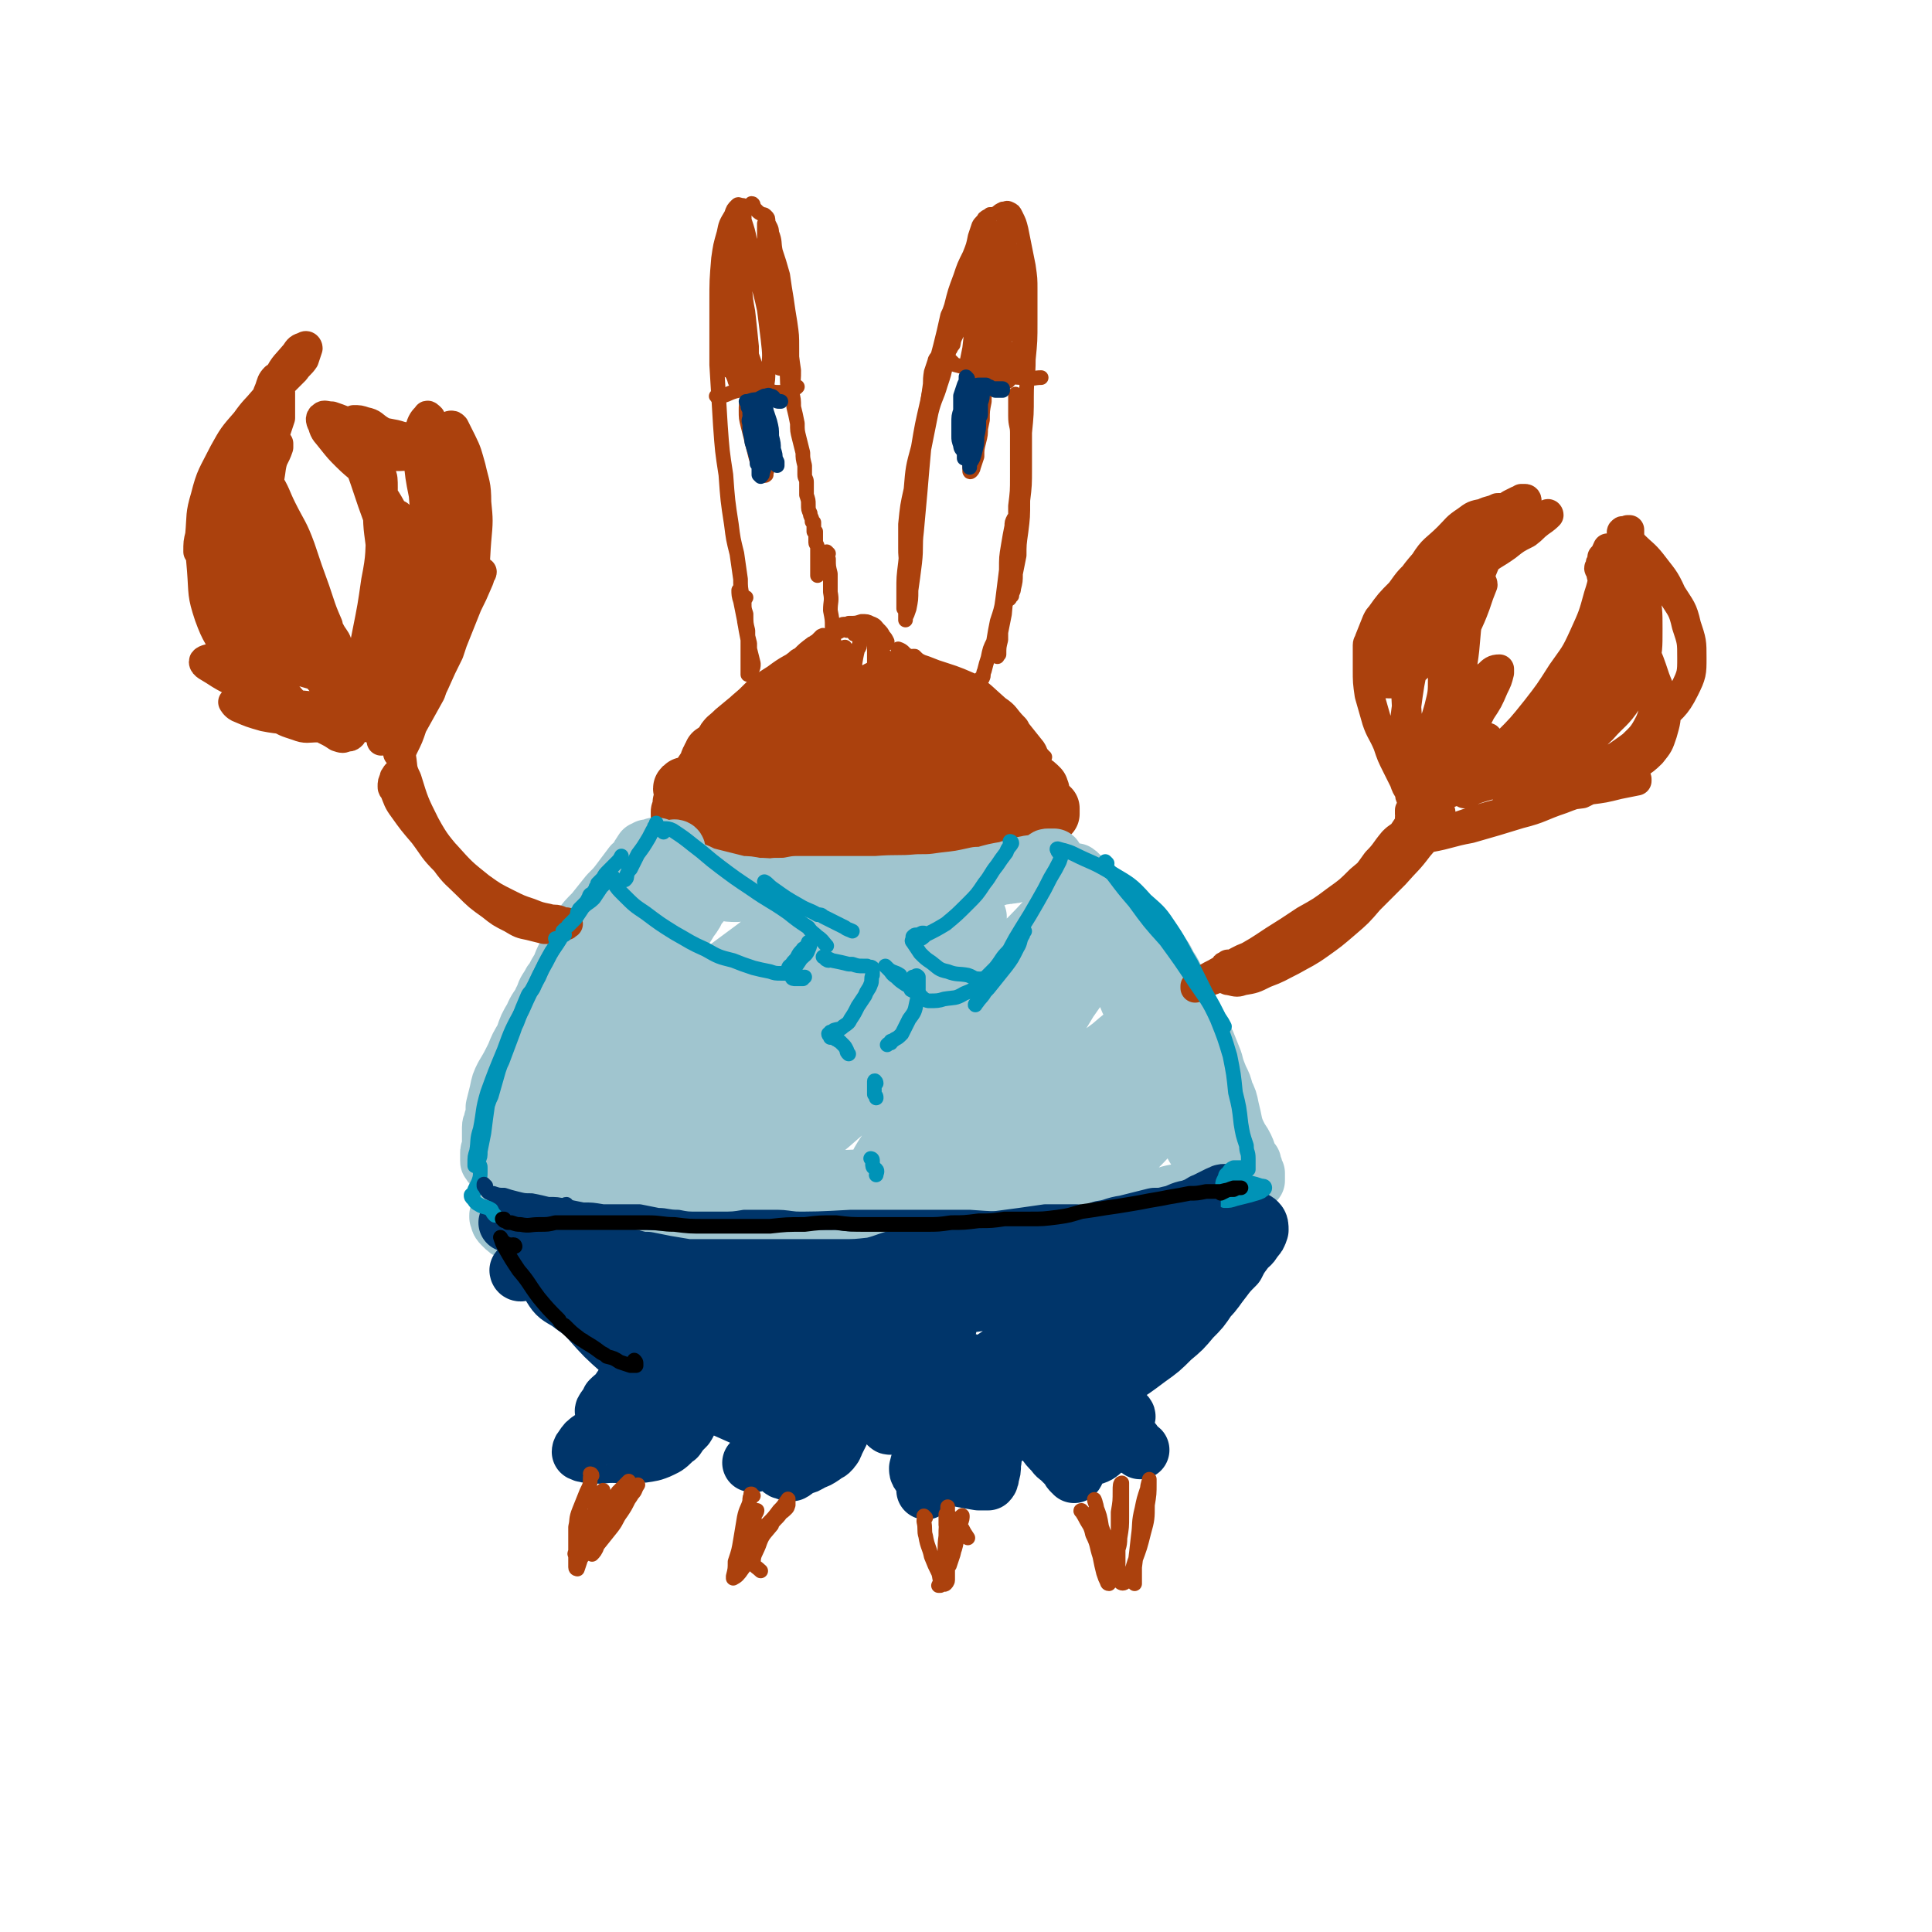 <svg viewBox='0 0 1054 1054' version='1.1' xmlns='http://www.w3.org/2000/svg' xmlns:xlink='http://www.w3.org/1999/xlink'><g fill='none' stroke='rgb(171,65,13)' stroke-width='8' stroke-linecap='round' stroke-linejoin='round'><path d='M408,114c0,0 -1,-1 -1,-1 0,0 0,0 0,0 -1,0 -1,-1 -2,-1 -2,0 -2,-1 -3,0 -2,2 -2,2 -3,5 -3,5 -3,5 -4,10 -2,7 -2,7 -3,14 -1,12 -1,12 -1,24 0,17 0,17 0,34 1,17 1,17 2,33 1,14 1,14 3,27 1,14 1,14 3,27 1,8 1,8 3,16 1,7 1,7 2,14 0,4 0,5 1,9 1,1 1,1 2,1 '/><path d='M411,112c0,0 0,-1 -1,-1 0,0 1,1 1,1 0,1 0,1 0,1 1,1 1,1 2,2 1,1 1,1 3,2 1,0 1,0 2,1 1,1 1,1 1,3 1,3 2,3 2,6 2,5 1,5 2,10 2,6 2,6 4,13 1,7 1,7 2,13 1,7 1,7 2,13 1,7 1,7 1,14 0,6 0,6 0,13 0,5 0,5 0,11 1,4 1,4 1,8 1,4 1,4 2,9 0,4 0,4 1,8 1,4 1,4 2,8 0,3 0,3 1,7 0,2 0,2 0,5 0,2 1,2 1,4 0,1 0,1 0,3 0,2 0,2 0,4 1,3 1,3 1,5 0,3 0,3 1,5 0,2 1,2 1,4 0,1 0,1 1,1 0,1 0,1 0,2 0,0 0,0 0,0 0,2 0,2 0,3 0,0 1,0 1,0 0,1 0,1 0,3 0,1 0,1 0,3 0,1 1,1 1,3 0,1 0,1 0,2 0,1 0,1 0,2 0,1 0,1 0,2 0,0 0,0 0,1 0,0 0,0 0,1 0,1 0,1 0,2 0,1 0,1 0,2 0,0 0,0 0,1 0,0 0,0 0,1 0,0 0,0 0,1 0,0 0,0 0,0 0,0 0,0 0,0 '/><path d='M496,313c0,0 -1,-1 -1,-1 0,0 0,1 0,0 0,-2 0,-2 0,-4 -1,-5 -1,-5 -1,-9 0,-7 0,-7 0,-13 1,-10 1,-10 3,-19 1,-12 1,-12 4,-23 2,-12 2,-12 5,-25 3,-15 3,-15 7,-30 2,-8 2,-8 4,-17 1,-2 1,-2 2,-5 2,-8 2,-8 5,-16 2,-6 2,-6 5,-12 2,-5 2,-5 3,-10 1,-3 1,-3 2,-6 1,-2 2,-2 3,-4 1,-1 2,-1 3,-2 2,0 2,0 4,-1 1,-1 1,-1 3,-2 2,0 2,-1 4,0 2,1 2,1 3,3 2,4 2,4 3,8 1,5 1,5 2,10 1,5 1,5 2,10 1,7 1,7 1,13 0,9 0,9 0,17 0,11 0,11 -1,21 0,10 -1,10 -1,20 0,10 0,10 -1,20 0,10 0,10 0,20 0,8 0,9 -1,17 0,9 0,9 -1,17 -1,7 -1,7 -1,13 -1,5 -1,5 -2,10 0,4 0,4 -1,8 0,2 -1,2 -1,4 -1,1 -1,1 -1,1 0,1 -1,1 -1,1 '/><path d='M520,198c-1,0 -1,-1 -1,-1 0,0 0,0 0,0 1,1 1,1 2,2 4,1 4,1 7,2 5,2 5,2 11,3 5,1 5,1 11,1 5,1 5,1 10,1 4,1 4,0 8,0 '/><path d='M535,204c-1,-1 -1,-1 -1,-1 -1,0 0,0 0,0 0,1 -1,1 -1,2 -1,2 -1,2 -1,5 -1,3 -1,3 -1,6 -1,5 -1,5 -1,10 -1,4 -1,4 -1,9 0,4 0,4 0,8 0,3 0,3 0,6 0,2 0,2 0,5 0,1 0,1 0,3 0,0 0,1 1,0 0,0 1,-1 1,-2 1,-3 1,-3 2,-6 0,-4 0,-4 1,-8 1,-4 1,-4 1,-8 1,-5 1,-5 1,-10 1,-4 1,-4 1,-8 0,-3 0,-3 0,-5 0,-1 1,-1 1,-2 0,0 0,0 0,0 -1,2 -1,2 -1,3 -1,2 -1,2 -2,4 -1,3 -1,3 -1,6 -1,4 -1,4 -1,8 -1,4 -1,4 -1,8 -1,3 -1,3 -1,7 0,0 0,0 0,1 0,1 0,1 0,2 0,0 -1,1 0,0 0,-1 1,-1 1,-3 1,-3 1,-3 2,-6 1,-4 1,-4 2,-9 0,-5 0,-5 1,-10 0,-5 0,-5 0,-10 -1,-3 -1,-3 -1,-5 0,-2 0,-2 -1,-3 0,0 0,0 -1,1 -1,2 -1,3 -1,5 -1,5 -1,5 -2,9 -1,5 -1,5 -2,11 0,4 -1,4 -1,9 -1,3 -1,3 -1,6 0,2 0,2 0,4 0,0 0,0 1,0 0,1 0,1 0,1 1,0 1,-1 1,-1 0,-1 -1,-1 -2,-2 0,-1 0,-1 0,-1 '/><path d='M392,217c0,0 -2,-1 -1,-1 0,0 1,0 3,0 4,-1 4,-2 9,-3 3,-1 3,-1 6,-1 5,0 5,1 9,1 3,0 3,1 6,1 2,0 2,0 5,0 2,0 2,-1 4,-2 1,0 1,0 2,-1 '/><path d='M409,214c0,0 -1,0 -1,-1 0,0 0,1 0,1 0,2 0,2 0,3 -1,4 -1,4 -1,7 0,4 0,4 1,8 1,4 1,4 2,8 1,4 1,4 2,8 1,4 1,4 3,7 0,2 1,2 2,4 0,0 0,1 1,0 0,0 0,0 0,-1 1,-3 1,-3 1,-6 0,-4 0,-4 0,-8 -1,-3 -1,-3 -1,-7 -1,-3 -1,-4 -2,-7 -1,-2 -1,-2 -2,-4 -1,-2 -1,-2 -2,-4 0,-1 0,-1 0,-1 0,0 0,-1 0,-1 0,0 0,1 0,1 0,1 0,1 0,2 1,0 1,0 1,1 '/><path d='M403,125c0,-1 -1,-1 -1,-1 0,0 0,0 1,0 0,0 -1,0 -1,0 0,1 0,1 -1,2 -1,3 -1,3 -1,5 -2,5 -2,5 -2,10 -1,8 -1,8 -1,15 0,11 0,11 0,21 0,8 0,8 0,16 -1,3 -1,3 0,7 0,1 0,2 0,2 0,0 0,-1 1,-2 1,-4 1,-4 2,-7 1,-6 0,-6 1,-12 0,-8 0,-8 0,-15 0,-9 0,-9 -1,-18 0,-6 0,-6 -1,-13 0,-2 0,-2 0,-4 0,0 0,-1 0,-1 0,2 0,3 0,5 -1,5 -1,5 -1,11 0,8 0,8 1,16 0,11 1,11 2,21 0,8 0,8 1,16 1,5 0,5 1,9 1,1 1,2 2,1 1,0 1,-1 1,-3 1,-5 1,-5 1,-10 1,-6 0,-6 0,-13 0,-8 0,-8 -1,-16 0,-9 -1,-9 -2,-17 -2,-8 -2,-8 -3,-15 -1,-5 -1,-5 -1,-9 0,-1 -1,-2 -1,-2 0,3 0,4 0,7 0,6 -1,6 0,13 1,9 1,9 2,17 2,12 2,11 3,23 1,8 1,8 2,17 0,5 0,5 1,9 0,1 0,2 1,2 0,1 0,-1 0,-2 1,-4 2,-4 2,-8 0,-7 0,-7 0,-13 -1,-10 -1,-10 -2,-19 -2,-10 -1,-10 -3,-21 -1,-8 -2,-8 -3,-16 -1,-5 0,-5 -1,-10 0,0 0,-1 0,0 0,3 0,4 0,8 1,8 0,8 1,16 2,10 2,10 3,19 2,10 2,10 4,19 0,2 0,2 0,4 1,6 2,6 3,11 0,2 0,2 0,3 2,5 1,5 3,10 0,1 0,1 1,2 0,0 0,1 0,1 1,-2 1,-2 2,-4 1,-5 1,-5 1,-10 1,-8 1,-8 0,-17 -1,-8 -1,-8 -2,-16 -3,-14 -4,-14 -7,-28 -2,-7 -1,-7 -3,-15 -1,-4 -1,-4 -1,-8 -1,-1 -1,-2 -1,-2 1,1 1,2 1,4 2,6 2,6 3,11 3,8 3,8 5,17 3,8 3,8 5,17 2,8 2,8 4,17 1,6 0,6 1,12 0,3 0,3 1,6 0,1 0,1 1,1 0,0 0,-1 0,-2 -1,-4 -1,-4 -1,-8 -1,-7 -2,-6 -3,-13 -2,-11 -2,-11 -4,-21 -1,-10 -1,-10 -1,-20 0,-6 0,-6 0,-12 0,-2 0,-3 0,-3 0,1 0,2 0,5 1,7 1,7 2,14 2,10 2,10 4,20 2,12 2,12 4,24 1,8 1,8 2,17 1,5 0,5 1,10 0,1 0,2 1,2 0,0 1,-1 1,-3 1,-4 1,-4 1,-9 -1,-7 -1,-7 -2,-13 -3,-9 -3,-9 -7,-18 -4,-10 -5,-10 -9,-20 -3,-8 -4,-8 -7,-16 -1,-4 -1,-5 -2,-9 -1,-1 -1,-2 -2,-2 0,0 -1,0 -1,1 -1,5 0,5 0,10 -1,7 0,7 0,14 0,8 0,8 0,16 -1,7 -1,7 -1,13 -1,5 -1,5 -1,10 0,3 0,3 -1,5 0,1 0,2 0,2 0,0 0,-1 0,-2 0,-4 0,-4 0,-7 0,-6 0,-6 0,-11 0,-6 0,-6 -1,-11 0,-2 0,-3 0,-4 0,0 0,1 0,2 -1,5 -1,5 -1,10 0,7 0,7 0,15 0,7 -1,7 0,14 1,3 2,3 3,7 '/><path d='M540,136c0,-1 -1,-1 -1,-1 0,-4 0,-4 0,-8 1,-2 1,-2 1,-5 0,0 0,0 0,0 -1,3 -1,3 -1,6 -2,5 -2,5 -3,10 -2,5 -2,5 -4,10 -2,7 -2,7 -4,14 -2,7 -2,7 -5,14 -2,6 -2,6 -3,12 -1,1 -2,3 -2,3 0,0 1,-1 1,-2 2,-5 2,-5 4,-9 3,-7 4,-7 6,-15 3,-7 2,-7 4,-15 1,-6 1,-6 3,-12 1,-5 1,-5 2,-9 0,-2 0,-2 1,-4 0,0 0,0 0,0 -1,4 0,5 -1,10 -2,8 -2,8 -4,16 -2,10 -1,10 -3,21 -1,9 -1,9 -2,18 -1,5 -1,5 -2,10 0,0 1,1 1,1 3,-4 3,-4 5,-9 4,-8 4,-8 7,-16 3,-9 3,-9 5,-18 1,-8 1,-8 1,-15 1,-5 1,-5 1,-9 0,-2 0,-2 -1,-4 0,0 -1,-1 -1,-1 -1,2 -1,3 -2,6 -1,4 -1,4 -2,9 -2,8 -2,8 -3,15 -1,8 -1,8 -2,17 0,6 0,6 -1,12 0,3 -1,3 -1,6 0,0 1,1 1,0 1,-2 1,-2 2,-5 1,-2 1,-1 2,-3 1,-4 1,-5 2,-9 1,-2 1,-2 1,-4 1,-6 1,-6 2,-13 1,-10 1,-10 1,-21 1,-4 0,-4 0,-7 0,-1 0,-1 0,-1 0,0 0,0 0,0 0,4 0,4 -1,9 -1,6 -1,6 -2,13 -1,9 0,9 -1,17 -1,9 -1,9 -2,17 0,6 0,6 0,11 0,1 -1,2 0,3 1,0 2,0 3,-2 2,-3 2,-3 3,-7 2,-7 2,-7 4,-14 1,-8 1,-9 2,-18 0,-9 0,-9 0,-19 0,-7 0,-7 -1,-14 0,-3 0,-4 -1,-6 0,-1 -1,-1 -1,-1 -1,4 -1,5 -1,9 0,8 0,8 0,17 0,12 0,12 0,24 1,11 1,11 1,23 1,6 0,6 1,13 0,1 1,2 1,2 2,-2 2,-4 4,-7 2,-7 1,-7 2,-14 1,-8 1,-8 2,-16 0,-8 0,-8 -1,-17 0,-6 -1,-6 -2,-12 -1,-2 -1,-3 -1,-4 -1,0 -1,0 -1,1 0,4 0,4 0,9 0,6 0,6 0,13 0,6 0,6 1,13 0,4 0,4 0,7 0,1 0,2 1,2 0,1 1,1 1,0 1,-1 1,-2 2,-3 0,-2 -1,-2 -1,-3 '/><path d='M525,178c0,0 0,-1 -1,-1 0,0 0,0 -1,0 0,0 0,0 0,0 -2,1 -2,0 -3,1 -1,2 0,2 0,5 -1,3 -1,3 -2,7 -1,5 -1,5 -2,9 -1,5 -1,5 -3,11 -2,7 -3,7 -5,15 -2,10 -2,10 -4,20 -1,11 -1,11 -2,23 -1,11 -1,11 -2,22 -1,8 0,8 -1,17 -1,8 -1,8 -2,15 0,5 0,5 -1,10 -1,3 -1,3 -2,5 0,1 0,2 0,1 0,0 0,-1 0,-3 0,-5 0,-5 0,-11 0,-9 0,-9 1,-19 1,-12 1,-12 2,-25 2,-13 2,-13 4,-26 2,-11 2,-11 3,-21 2,-9 2,-9 3,-18 1,-6 0,-6 1,-12 1,-3 1,-3 2,-6 0,-1 1,-2 1,-2 0,0 -1,1 -1,2 -1,4 -1,4 -2,9 -1,7 -1,7 -2,14 -1,9 -1,9 -3,19 -1,11 -2,11 -3,23 -2,12 -3,12 -4,25 -1,10 -1,10 -2,20 -1,8 -1,8 -1,15 0,5 0,5 0,10 '/><path d='M555,218c0,0 -1,0 -1,-1 0,0 0,-1 0,-2 0,0 0,0 0,0 0,0 0,1 0,1 0,5 0,5 0,9 0,1 0,1 0,2 0,5 1,5 1,9 0,10 0,10 0,19 0,2 0,2 0,5 0,8 0,8 -1,16 0,3 0,3 0,6 -1,10 -1,10 -2,19 -1,7 -1,7 -2,13 -1,10 -1,10 -2,21 -1,5 -1,5 -2,10 0,2 0,2 0,4 -1,4 -1,4 -1,8 -1,1 -1,2 -1,1 0,-1 0,-2 0,-4 0,-6 0,-6 1,-13 1,-7 1,-7 2,-14 1,-8 1,-8 2,-16 0,-7 0,-7 1,-13 1,-6 1,-6 2,-11 0,-2 0,-2 1,-4 0,0 0,0 0,0 0,4 0,4 -1,8 0,6 0,6 -1,12 -1,6 -1,6 -2,12 -1,6 -1,6 -2,13 -1,5 -1,5 -3,11 -1,5 -1,5 -2,11 -2,4 -2,4 -3,9 -1,3 -1,3 -2,7 -1,2 0,2 -1,4 0,0 0,0 -1,0 0,0 0,0 0,0 '/><path d='M452,302c0,0 -1,-1 -1,-1 0,0 0,0 0,1 1,1 0,1 1,3 0,4 0,4 1,8 0,5 0,5 0,10 1,5 0,5 0,10 1,5 1,5 1,9 0,4 0,4 0,8 0,1 0,1 -1,2 0,1 0,1 -1,1 0,0 0,0 -1,-1 0,0 0,0 0,0 0,0 0,0 -1,0 '/><path d='M404,323c0,0 -1,-1 -1,-1 0,2 0,3 1,6 1,5 1,5 2,10 1,6 1,6 2,11 0,6 0,6 0,11 0,3 0,3 0,7 0,0 0,1 0,1 0,0 0,-1 0,-2 1,-3 1,-3 1,-7 0,-4 0,-4 0,-8 -1,-4 -1,-4 -2,-8 -1,-4 -1,-4 -1,-8 0,-2 0,-2 0,-4 0,-1 0,-2 0,-2 0,0 0,0 0,0 0,3 0,3 1,6 0,5 0,5 1,9 0,5 0,5 1,10 1,4 1,4 2,8 0,2 0,2 -1,4 '/><path d='M460,342c0,-1 -1,-1 -1,-1 1,-1 2,0 4,-1 4,0 4,0 7,-1 3,0 3,0 5,1 3,1 3,2 4,3 2,2 2,2 3,4 1,1 1,1 2,3 0,0 0,0 0,1 0,0 0,0 0,0 -1,0 -1,0 -3,-1 -2,-1 -2,-2 -4,-3 -3,-1 -3,-1 -5,-2 -2,0 -2,0 -4,0 -1,0 -1,0 -2,0 0,0 0,0 0,0 0,0 0,0 0,0 0,1 0,1 0,1 '/><path d='M462,344c0,-1 0,-1 -1,-1 0,-1 0,0 0,0 -2,1 -2,1 -4,2 -4,2 -4,2 -8,5 -6,3 -6,3 -12,7 -8,5 -8,4 -16,10 -8,5 -8,5 -15,12 -7,6 -7,6 -13,13 -3,5 -3,5 -7,9 -1,2 -1,2 -2,3 0,1 -1,0 -1,0 1,-3 1,-4 3,-7 3,-4 3,-3 7,-7 12,-10 12,-10 25,-19 7,-6 7,-6 15,-12 1,-1 1,-1 3,-2 3,-3 3,-3 7,-6 1,0 1,-1 2,-1 1,-1 1,-1 3,-3 0,0 0,0 0,0 1,0 1,-1 1,0 1,0 1,1 0,1 -2,3 -2,3 -4,5 -1,1 -1,1 -2,2 -5,4 -5,5 -10,9 -7,5 -7,5 -15,10 -7,5 -7,5 -15,10 -6,5 -6,5 -12,9 -4,4 -4,4 -8,8 -2,2 -2,2 -3,4 -1,2 -1,2 -1,3 0,0 0,1 0,1 0,-1 1,-1 1,-1 2,-3 2,-3 5,-6 3,-3 3,-3 7,-7 7,-5 7,-6 13,-11 9,-5 9,-5 18,-10 7,-5 7,-5 15,-10 5,-3 5,-3 10,-7 2,-2 2,-2 5,-5 1,-1 1,-1 2,-2 0,0 0,0 0,0 -4,3 -4,3 -7,7 -6,7 -5,7 -12,13 -8,10 -9,10 -18,19 -8,8 -8,8 -16,16 -3,4 -3,5 -6,9 0,1 -1,2 -1,2 2,-2 3,-3 5,-6 5,-6 5,-6 10,-12 8,-9 8,-9 17,-17 7,-7 7,-7 15,-14 4,-4 4,-4 9,-8 1,-1 2,-2 2,-2 1,0 1,1 0,2 -1,3 0,4 -2,7 -3,5 -3,5 -6,9 -4,7 -4,7 -7,14 -5,8 -5,8 -10,16 -4,7 -4,6 -8,13 0,1 -1,3 -1,2 2,-2 3,-4 5,-8 5,-9 5,-9 10,-18 6,-10 6,-10 12,-20 5,-7 6,-7 11,-14 2,-3 1,-3 3,-6 0,-1 1,-1 1,-1 -2,4 -2,4 -3,7 -3,6 -4,6 -7,12 -3,8 -3,8 -6,16 -4,9 -4,9 -7,18 -2,7 -2,7 -4,15 0,3 -1,6 0,7 1,0 3,-1 4,-3 5,-6 4,-7 8,-14 5,-10 5,-10 9,-19 5,-11 5,-11 9,-21 3,-9 2,-9 4,-17 1,-1 1,-1 1,-3 0,-2 0,-2 0,-4 0,-1 0,-1 0,-1 0,0 0,0 0,0 0,3 0,3 0,5 -2,6 -3,6 -4,12 -2,10 -1,10 -3,20 -1,10 -1,10 -1,20 -1,8 -2,8 -2,16 0,3 -1,5 0,6 1,1 2,0 4,-2 3,-6 3,-6 6,-12 3,-8 3,-8 5,-16 1,-8 1,-8 2,-17 0,-9 1,-9 1,-17 0,-6 0,-6 0,-12 0,-1 0,-2 0,-2 0,1 0,3 0,5 1,8 1,8 2,15 2,10 2,10 3,21 2,10 0,10 2,21 1,9 1,10 3,19 2,4 2,6 5,8 2,0 4,-1 5,-3 4,-8 3,-9 5,-17 1,-10 2,-10 1,-19 -1,-9 -2,-9 -5,-17 -3,-7 -3,-7 -8,-13 -3,-5 -3,-4 -7,-9 -2,-2 -2,-2 -4,-4 0,0 -1,0 -1,0 2,3 2,4 4,7 3,6 3,6 7,11 4,6 5,6 9,12 4,8 4,8 8,15 4,6 3,7 7,13 3,4 4,4 8,8 2,2 3,2 5,2 0,0 1,-1 0,-2 -1,-4 -1,-4 -3,-9 -4,-7 -4,-7 -9,-14 -6,-9 -6,-9 -11,-18 -5,-7 -6,-7 -10,-14 -2,-4 -2,-5 -3,-9 0,-1 0,-2 0,-2 3,1 3,2 6,5 5,5 5,6 9,11 7,8 7,8 14,15 6,8 6,7 12,15 6,6 6,6 11,13 4,5 4,6 8,11 2,2 2,2 4,4 0,0 0,1 0,0 -1,-3 -1,-4 -4,-8 -4,-7 -4,-7 -9,-13 -7,-8 -7,-8 -15,-16 -7,-8 -8,-7 -15,-15 -4,-4 -5,-4 -9,-8 -1,-3 -1,-3 -2,-5 -1,-1 -1,-2 0,-1 3,0 4,0 7,2 8,5 8,6 15,11 8,7 8,7 15,14 7,5 6,5 13,10 1,1 1,1 2,2 3,2 3,2 6,4 2,2 2,2 4,4 0,0 0,0 0,0 0,0 0,0 1,1 0,0 0,0 0,0 -3,-1 -3,-1 -5,-2 -5,-3 -6,-3 -11,-7 -7,-5 -7,-6 -14,-12 -9,-8 -9,-9 -17,-17 -6,-6 -6,-6 -13,-11 -2,-1 -2,-1 -4,-3 -1,0 -1,0 -1,0 1,1 1,1 2,2 6,2 6,2 11,4 9,3 10,3 19,7 9,6 8,6 16,13 6,4 5,5 10,10 1,1 1,1 2,3 4,5 4,5 8,10 2,3 1,3 3,5 0,1 1,1 1,1 -2,-1 -2,-2 -4,-4 -5,-4 -5,-4 -10,-8 -8,-6 -8,-6 -15,-11 -8,-6 -8,-6 -16,-11 -8,-4 -8,-4 -15,-8 -5,-3 -5,-2 -10,-6 -3,-2 -4,-1 -6,-4 -1,-1 -2,-2 -2,-3 0,-1 1,-2 2,-1 5,2 5,3 10,6 9,6 9,6 18,12 9,6 9,6 17,12 7,5 7,5 14,9 4,3 5,2 8,6 2,3 1,4 3,7 0,0 0,0 0,1 '/></g>
<g fill='none' stroke='rgb(171,65,13)' stroke-width='32' stroke-linecap='round' stroke-linejoin='round'><path d='M449,403c0,0 -1,0 -1,-1 0,0 1,1 1,1 2,-2 2,-2 4,-4 1,-3 1,-3 3,-5 2,-3 2,-3 3,-6 2,-2 1,-2 2,-5 1,-1 1,-2 1,-3 0,-1 -1,-1 -2,-1 -4,1 -4,1 -8,3 -6,2 -6,3 -12,6 -7,4 -8,3 -15,7 -9,5 -9,5 -18,11 -5,4 -5,4 -9,9 -1,1 -2,2 -1,3 2,0 3,-1 6,-2 6,-4 6,-4 11,-8 8,-4 8,-4 16,-9 6,-4 6,-4 12,-8 5,-4 5,-4 10,-8 3,-3 3,-3 5,-6 1,-2 2,-2 2,-3 -1,-1 -2,-1 -2,0 -4,2 -4,2 -8,5 -5,3 -5,3 -11,5 -5,3 -6,3 -11,6 -7,3 -8,3 -14,7 -6,3 -7,3 -12,7 -3,3 -3,3 -6,6 -1,2 -1,2 -2,4 -1,0 -1,1 -1,1 1,0 1,0 3,0 4,-3 4,-3 8,-6 5,-4 5,-4 10,-8 5,-4 6,-4 11,-9 5,-4 5,-4 9,-8 3,-3 3,-3 5,-6 1,-1 2,-2 2,-1 0,0 -1,2 -3,3 -4,4 -4,4 -8,8 -6,5 -6,5 -11,10 -5,4 -6,4 -11,8 -4,3 -4,3 -8,7 -3,3 -3,3 -7,6 -2,2 -1,2 -3,4 -1,1 -1,0 -1,1 0,0 0,1 0,1 0,1 0,1 0,1 0,1 0,1 0,2 0,2 -1,1 -1,3 0,0 0,0 -1,1 0,0 0,0 0,1 0,0 0,0 0,0 -1,1 0,1 0,1 0,1 -1,1 0,1 0,1 0,1 1,2 1,0 1,0 1,0 2,1 2,1 5,2 8,0 8,0 15,0 7,-1 7,-1 13,-1 11,-1 10,-1 21,-1 7,-1 7,-1 13,-1 4,0 4,0 8,0 2,0 2,0 3,0 1,0 1,0 1,-1 0,0 0,-1 -1,-1 -3,-1 -3,-1 -6,-1 -6,-1 -6,-1 -13,-1 -8,0 -8,0 -17,1 -11,1 -11,1 -22,3 -7,2 -7,2 -14,4 -2,0 -3,0 -3,1 0,1 2,2 4,3 8,2 9,2 17,2 14,1 14,1 27,1 13,-1 13,0 25,-1 11,-2 11,-3 22,-6 8,-1 9,-1 17,-2 5,-1 5,-1 10,-3 1,0 2,0 2,0 -1,0 -2,0 -4,0 -5,-1 -5,-1 -10,-1 -8,-1 -8,-1 -16,-2 -11,-1 -11,-1 -21,-2 -10,-1 -10,-2 -21,-2 -8,0 -8,0 -16,1 -3,0 -4,0 -7,2 -1,1 -2,2 -1,2 3,3 4,4 8,5 9,2 9,2 19,2 11,1 11,1 22,1 10,1 11,1 21,0 7,0 7,0 14,-2 3,0 4,-1 6,-3 1,-2 1,-3 1,-6 0,-3 0,-4 -2,-7 -3,-6 -2,-6 -7,-11 -5,-5 -6,-5 -12,-9 -6,-4 -6,-4 -13,-6 -5,-2 -5,-2 -10,-2 -2,0 -3,0 -5,2 -2,3 -2,4 -1,7 1,6 2,6 5,11 4,6 4,6 9,11 4,4 4,5 9,7 3,2 4,2 7,2 3,0 4,0 6,-2 3,-3 3,-3 4,-7 2,-6 2,-6 1,-12 0,-7 -1,-7 -4,-12 -4,-7 -4,-6 -9,-12 -4,-3 -4,-3 -8,-7 0,0 -1,-1 -1,-1 1,2 1,3 2,5 3,6 4,6 8,11 1,2 1,2 2,3 4,5 5,5 9,10 1,2 1,2 2,3 3,5 3,5 7,9 1,1 1,1 2,2 3,3 3,3 7,5 2,2 2,2 5,3 1,0 2,1 3,0 1,-1 1,-2 0,-4 -1,-3 -2,-3 -4,-5 -5,-4 -5,-4 -10,-8 -6,-6 -6,-6 -12,-11 -6,-6 -6,-6 -12,-12 -5,-4 -5,-4 -9,-9 -1,-2 -2,-3 -2,-5 1,-2 2,-3 4,-3 5,0 6,0 11,2 8,2 8,2 16,6 8,5 8,5 15,10 6,5 6,6 11,11 5,5 5,5 10,10 4,4 4,4 9,7 5,3 5,2 9,4 3,2 3,2 5,4 0,0 0,0 0,1 1,1 1,1 0,1 0,0 0,0 0,0 0,0 0,0 0,0 -1,-1 -1,-1 -1,-1 -1,-1 -1,-1 -2,-1 -1,0 -1,0 -3,0 -1,0 -1,0 -2,0 -1,0 -1,0 -2,0 -1,0 -1,1 -1,1 -1,1 -1,1 -1,2 0,0 0,1 -1,1 0,0 -1,0 -1,0 -4,0 -4,0 -7,-1 -5,0 -5,0 -10,-1 -6,-1 -6,-1 -13,-2 -8,-1 -8,-1 -17,-2 -10,0 -10,0 -20,0 -10,0 -10,0 -21,0 -9,1 -9,0 -18,1 -2,1 -4,1 -5,2 -1,0 1,1 2,1 5,1 5,1 11,2 10,1 10,1 20,1 12,1 12,0 24,0 11,1 11,1 22,0 7,0 7,0 14,0 1,0 2,0 3,-1 0,0 -1,-1 -2,-1 -3,-1 -3,-2 -7,-3 -8,-1 -8,-1 -15,-2 -10,-2 -10,-2 -21,-3 -12,-1 -12,-1 -25,-2 -12,-1 -12,0 -24,0 -9,-1 -9,0 -17,0 -5,0 -6,0 -10,-1 -3,0 -3,0 -5,-1 -2,-1 -1,-2 -2,-3 -1,-1 -1,-1 -1,-1 0,-1 0,-1 0,-1 0,-1 0,-1 0,-2 0,0 0,0 0,0 1,-1 1,-1 2,-3 1,-1 1,-1 1,-2 0,-1 0,-1 0,-2 0,0 0,0 0,0 0,-1 0,-1 0,-1 -1,0 -1,0 -2,0 -1,0 -1,0 -2,0 -1,0 -1,0 -2,0 -2,0 -2,-1 -4,0 -2,1 -2,1 -4,2 -2,2 -2,3 -4,5 -3,5 -3,5 -5,9 -3,4 -3,4 -5,9 -1,2 -1,2 -2,5 -1,1 -1,1 -2,1 0,1 0,1 0,1 0,0 0,0 0,0 0,0 -1,0 0,-1 0,0 1,0 2,0 1,-2 1,-2 2,-4 1,-1 1,-1 1,-3 0,-1 0,-1 0,-1 0,-1 0,-1 -1,-1 -1,0 -1,0 -3,0 -1,0 -1,0 -3,0 -1,0 -1,0 -2,1 -1,0 -1,0 -2,0 -1,0 -1,0 -1,1 0,0 0,0 0,0 -1,0 -1,0 0,1 0,1 0,1 0,1 0,1 0,1 1,2 0,0 0,0 1,0 1,-1 1,-1 2,-3 2,-2 2,-2 4,-5 2,-3 3,-2 4,-5 1,-3 1,-3 2,-6 1,-2 1,-1 2,-3 0,0 0,-1 0,-1 0,0 0,1 -1,2 -1,2 -1,2 -2,5 -2,3 -2,3 -4,6 -1,2 -2,1 -3,4 -2,2 -2,2 -4,5 -1,2 -1,2 -2,4 0,0 0,0 -1,1 0,0 0,0 0,0 1,-1 1,-1 1,-3 2,-1 2,-1 4,-3 0,-1 0,-1 0,-3 1,0 1,0 1,-1 1,-1 0,-1 1,-1 0,0 0,0 0,0 -1,1 -1,1 -1,2 -1,1 -1,1 -2,3 -1,2 -1,2 -2,3 0,2 0,2 -1,4 0,1 -1,1 -1,2 0,1 0,1 -1,2 0,1 0,1 0,1 0,0 0,1 0,1 1,0 1,0 2,0 1,1 1,0 2,1 0,0 0,0 0,0 1,1 1,1 2,1 1,0 1,0 2,1 1,0 1,0 2,1 1,0 1,0 2,0 2,0 2,0 4,1 1,0 1,0 2,1 1,0 1,0 2,0 2,0 2,0 4,1 3,1 3,1 6,1 3,1 3,1 6,1 3,1 3,1 7,1 3,1 4,0 7,1 4,0 4,0 8,0 3,1 3,1 7,1 3,1 3,1 7,1 4,1 4,1 7,2 4,0 4,0 9,0 4,0 4,0 8,0 3,0 3,0 7,0 4,0 4,0 8,0 4,0 4,0 8,0 4,0 4,0 9,0 4,0 4,0 8,-1 4,0 4,0 9,-2 5,-1 4,-1 9,-2 4,-1 4,-1 9,-2 3,-1 3,-1 7,-2 3,-1 3,-1 5,-2 3,-1 3,-1 5,-1 2,-1 2,-1 4,-2 1,0 1,0 2,0 1,-1 1,-1 3,-1 1,0 1,0 2,0 2,0 2,0 3,0 1,0 1,0 2,-1 1,0 1,0 2,-1 0,0 0,0 1,-1 0,0 0,0 0,0 0,0 0,0 0,0 0,1 0,0 -1,0 0,0 1,0 1,0 0,0 0,0 0,0 1,1 1,1 1,1 1,1 1,1 1,1 0,0 0,0 1,0 0,0 0,0 0,0 0,0 0,0 0,0 0,0 0,0 0,0 0,-1 0,-1 0,-1 0,0 0,0 0,-1 0,0 0,0 0,-1 -1,0 -1,0 -1,-1 0,0 0,0 0,0 0,1 0,1 0,2 0,1 0,1 0,2 '/></g>
<g fill='none' stroke='rgb(160,197,207)' stroke-width='32' stroke-linecap='round' stroke-linejoin='round'><path d='M369,464c0,-1 -1,-1 -1,-1 -1,0 0,0 -1,1 0,1 0,1 -1,3 -1,0 -1,0 -1,1 0,0 0,0 0,1 0,0 0,0 0,0 1,1 1,0 3,1 3,2 3,2 5,3 4,2 4,2 7,3 4,2 4,2 8,3 4,1 4,1 8,2 4,1 4,1 8,2 4,0 4,0 9,1 5,0 5,0 10,1 6,1 6,1 11,2 5,0 5,1 10,1 5,1 5,1 11,2 4,0 4,0 9,0 5,0 5,0 10,0 6,-1 6,-1 11,-1 4,-1 4,-1 9,-1 4,0 4,0 9,-1 4,0 4,0 9,0 5,-1 5,-1 10,-3 5,-1 5,-1 10,-2 3,-1 3,-2 7,-3 3,0 3,0 6,-1 3,-1 3,0 5,-1 3,0 3,0 5,-1 3,-1 3,-1 5,-3 3,-1 3,-1 6,-2 2,-1 2,-1 4,-2 1,-1 1,-1 2,-1 0,0 0,0 1,0 0,0 0,0 0,0 0,0 0,0 0,0 1,0 1,0 2,0 0,0 0,1 0,1 0,1 0,1 0,2 0,0 0,0 0,1 0,0 0,0 0,0 -1,0 -1,0 -2,0 -2,0 -2,0 -5,0 -4,0 -4,-1 -8,0 -5,1 -5,1 -11,3 -6,1 -6,1 -13,3 -2,0 -2,0 -3,0 -9,2 -9,2 -18,3 -7,1 -7,1 -14,1 -11,1 -11,0 -23,1 -8,0 -8,0 -17,0 -6,0 -6,0 -11,0 -2,0 -2,0 -4,0 -6,0 -6,0 -12,0 -5,1 -5,1 -11,1 -6,1 -6,1 -11,2 -5,0 -5,0 -10,1 -4,0 -4,0 -9,-1 -2,0 -3,-1 -5,-2 -2,-1 -1,-1 -3,-2 -1,-1 -1,-1 -2,-1 -1,0 -1,0 -2,-1 -1,0 -1,0 -2,0 -1,0 -1,0 -2,-1 -1,-1 -1,-1 -2,-1 -1,-1 -1,-1 -2,-2 -1,0 -1,0 -1,-1 -1,0 0,-1 -1,-1 0,0 0,0 0,0 -1,0 -1,0 -1,1 -1,0 -1,1 -1,1 -1,1 -1,1 -2,1 -1,0 -1,0 -2,1 0,0 0,0 -1,0 0,0 0,0 -1,0 0,0 -1,0 -1,-1 -1,-1 -1,-1 -1,-2 -1,-1 0,-1 -1,-1 0,-1 0,-1 0,-2 -1,-1 -1,-1 -1,-2 0,-1 0,0 -1,-1 0,-1 0,-1 0,-2 0,-1 0,-1 1,-2 0,0 0,0 1,-1 1,0 1,0 1,0 0,0 1,0 1,0 0,0 0,1 0,1 0,2 0,2 0,4 0,1 0,1 0,2 0,0 0,0 0,1 0,0 0,0 0,0 0,0 0,0 0,0 0,-2 0,-2 0,-3 0,-1 0,-1 0,-2 0,-1 0,-1 0,-2 0,-1 0,-1 -1,-1 0,0 0,0 0,-1 0,0 0,0 0,0 0,0 0,0 0,0 0,1 0,1 0,1 0,0 0,0 0,1 0,0 0,0 -1,1 0,0 0,0 0,1 0,0 0,0 0,0 0,0 0,0 0,0 -1,-1 -1,-1 -1,-1 0,-1 0,-1 -1,-1 0,0 0,0 -1,0 0,0 0,0 0,0 -1,0 -1,0 -1,1 0,1 0,0 -1,1 0,0 0,1 0,1 0,0 0,0 0,0 0,1 0,1 0,2 0,0 0,0 0,1 0,0 0,0 0,0 0,0 0,0 0,0 1,0 1,0 1,0 1,0 1,0 2,-1 1,0 1,0 1,-1 1,-1 1,-1 1,-2 0,-1 0,-1 0,-2 0,0 1,0 0,-1 0,-1 0,-1 0,-1 -1,-1 -1,-1 -2,-1 0,0 -1,0 -1,0 -1,2 -1,2 -2,4 0,1 0,1 -1,3 0,2 0,2 0,4 0,0 0,0 -1,1 0,0 0,0 0,1 0,0 0,0 0,0 1,0 0,-1 0,-1 0,0 0,1 0,1 0,0 0,0 0,0 1,-1 0,-1 1,-2 0,-1 1,-1 1,-2 1,-1 1,-1 2,-1 0,-1 0,-1 0,-1 0,0 0,0 0,0 -1,1 -1,1 -2,2 -2,2 -2,2 -3,4 -2,2 -2,2 -4,5 -2,2 -1,3 -3,5 -3,3 -3,3 -5,7 -3,3 -3,3 -5,6 -2,3 -2,3 -4,6 -2,2 -2,2 -4,4 -1,2 -1,2 -2,3 0,1 0,2 -1,2 0,0 0,0 0,-1 1,-2 1,-2 2,-4 2,-4 3,-3 4,-7 2,-4 2,-4 4,-8 2,-4 2,-4 4,-8 2,-5 2,-5 5,-9 2,-3 2,-3 5,-7 1,-2 1,-2 3,-5 0,0 1,0 2,-1 0,0 0,0 0,0 -2,2 -2,2 -3,4 -2,3 -2,3 -5,5 -3,4 -3,4 -6,8 -3,4 -3,4 -7,8 -4,5 -4,5 -8,10 -4,4 -4,4 -7,8 -2,4 -2,4 -4,8 -2,4 -2,4 -4,7 -2,4 -2,4 -3,7 -2,3 -2,3 -4,7 -1,1 -1,1 -1,1 -2,4 -3,4 -4,8 -2,3 -1,3 -3,6 0,1 0,1 -1,2 -2,4 -2,4 -4,8 -1,2 -1,2 -2,4 0,0 0,0 0,0 -1,2 -1,3 -1,5 -1,1 -1,1 -1,3 0,1 0,1 0,2 -1,2 -1,2 -2,4 -1,1 0,1 -1,3 0,1 -1,1 -1,2 0,0 0,0 0,1 0,0 0,0 0,0 0,1 0,1 -1,2 0,1 0,1 0,2 0,1 0,1 -1,2 0,1 0,1 0,2 -1,1 -1,1 -1,2 0,1 0,1 -1,2 0,0 0,0 0,1 0,2 0,2 -1,3 0,2 0,2 -1,3 0,2 0,2 0,4 -1,1 -1,1 -1,2 -1,1 -1,1 -1,2 -1,2 -1,2 -1,3 0,1 0,2 -1,3 0,1 0,1 0,1 -1,1 -1,1 -1,2 0,0 0,0 0,0 0,1 0,0 0,0 0,0 0,0 0,0 0,0 -1,0 0,0 0,-1 0,-1 0,-2 0,-1 0,-1 0,-2 0,-1 0,-1 0,-1 0,-1 0,-1 0,-2 0,-2 0,-2 0,-4 0,-2 0,-2 0,-5 1,-4 1,-4 2,-8 1,-5 1,-5 3,-9 3,-5 3,-5 6,-11 2,-5 2,-5 5,-10 2,-6 2,-6 5,-11 2,-5 3,-5 5,-9 3,-4 2,-4 4,-7 1,-2 2,-2 3,-2 0,0 0,0 0,1 0,2 1,2 0,4 -2,3 -2,3 -4,5 -2,3 -2,3 -4,5 -2,3 -2,3 -3,5 -3,4 -3,4 -5,8 -3,5 -3,5 -5,10 -2,5 -2,5 -4,9 -1,4 -1,4 -2,8 -1,3 -1,3 -2,5 -1,3 -1,3 -1,5 -1,2 -1,2 -2,3 -1,3 -1,3 -2,6 0,2 -1,2 -1,4 0,1 0,1 0,2 0,2 0,2 0,4 0,1 0,1 0,3 0,0 0,0 0,0 0,2 0,2 0,3 0,0 0,0 0,0 -1,1 -1,1 -1,2 0,1 0,1 0,1 0,1 0,1 0,2 0,1 0,1 0,1 0,1 0,1 1,1 0,1 0,1 0,1 2,1 1,1 3,2 2,3 2,2 5,4 2,3 2,3 4,5 2,2 3,2 5,4 3,1 3,1 5,3 2,1 2,1 4,3 2,2 2,2 5,3 2,2 2,2 5,4 3,2 3,2 6,4 5,2 5,1 10,2 6,2 6,2 12,2 4,1 4,1 9,1 4,0 4,0 7,1 4,1 4,1 7,2 4,1 4,1 8,2 5,1 5,1 9,2 4,1 4,1 8,2 5,1 5,0 9,1 4,1 4,1 8,2 4,1 4,1 9,2 4,2 4,2 8,3 5,0 5,0 10,0 6,0 6,0 11,0 5,0 5,-1 11,0 5,0 5,0 11,1 5,0 5,0 10,0 5,0 5,0 11,0 5,0 5,0 11,0 6,0 6,0 12,0 5,0 5,0 11,0 5,1 5,1 10,1 6,1 6,1 11,1 5,0 5,0 9,0 6,0 6,0 11,0 5,0 5,-1 11,-1 5,-1 5,-1 10,-1 5,0 5,0 10,-1 5,0 5,0 10,-1 6,0 6,0 11,-1 5,-1 5,-1 10,-2 6,-1 6,-2 12,-3 4,-2 4,-2 9,-3 3,-1 3,-2 7,-3 3,-1 3,-1 6,-2 3,-1 3,-1 6,-2 2,-1 2,-1 3,-3 2,-1 2,-1 3,-3 1,-2 1,-3 1,-5 1,-3 1,-3 1,-6 0,-3 0,-3 0,-6 -1,-3 -1,-3 -2,-5 -1,-3 -2,-3 -4,-6 -1,-3 -1,-3 -2,-7 -2,-4 -3,-4 -5,-9 -3,-5 -3,-5 -5,-10 -1,-2 -1,-2 -1,-3 -2,-4 -2,-4 -4,-8 -2,-7 -2,-7 -4,-13 -2,-3 -2,-3 -4,-7 0,-1 -1,-1 -1,-2 -2,-3 -1,-3 -3,-7 0,-1 -1,-1 -1,-2 -2,-4 -1,-4 -3,-8 0,-1 -1,-1 -1,-2 -2,-4 -2,-4 -4,-7 0,-1 0,-2 -1,-3 -2,-4 -2,-4 -4,-9 -2,-3 -2,-3 -3,-6 -1,-1 -1,-1 -2,-2 -2,-5 -2,-5 -3,-9 -2,-5 -3,-5 -4,-10 -1,-4 -1,-4 -2,-9 -1,-3 -1,-3 -3,-6 -1,-3 -1,-3 -3,-6 -1,-3 -1,-3 -3,-6 -2,-2 -1,-2 -3,-5 -1,-1 -1,-1 -2,-3 -1,0 -1,0 -1,-1 -1,0 -1,0 -1,0 0,-1 0,-1 0,-1 0,0 0,0 0,-1 1,0 1,0 1,0 1,0 1,0 2,0 3,2 2,3 4,5 3,2 3,2 6,4 3,2 3,2 6,4 3,3 3,3 6,5 4,3 4,3 7,6 4,4 4,4 8,8 4,5 4,5 7,10 3,4 4,4 6,9 3,4 3,5 5,9 3,6 2,6 5,11 3,6 3,6 6,12 2,5 2,5 5,10 2,5 2,5 4,10 1,4 1,4 3,9 2,4 2,4 3,8 2,4 2,4 3,9 1,4 1,4 2,9 1,3 1,3 3,7 2,3 2,3 3,5 1,2 1,3 2,5 1,2 1,2 2,3 0,2 1,2 1,4 0,1 0,1 1,2 0,1 0,1 0,2 0,1 0,1 0,1 0,0 0,0 0,0 0,1 0,0 0,0 -1,0 0,0 0,1 0,0 0,0 -1,1 -1,1 -1,1 -3,2 -2,2 -2,2 -4,4 -3,2 -3,2 -7,4 -4,2 -4,2 -9,3 -7,2 -7,1 -13,3 -9,2 -9,2 -17,4 -10,2 -10,3 -20,6 -9,2 -9,2 -18,4 -7,1 -7,1 -14,2 -3,0 -3,0 -6,0 0,0 -1,0 -1,0 2,-1 3,-1 5,-1 1,0 1,0 2,0 4,0 4,0 8,0 2,0 2,0 4,-1 6,-1 6,-1 12,-2 3,0 3,0 5,0 11,-2 11,-1 21,-3 7,-2 7,-2 13,-4 2,0 2,0 4,-1 6,-3 6,-2 11,-6 3,-2 4,-2 6,-5 0,-2 0,-3 -1,-3 -2,-2 -3,-2 -7,-2 -6,1 -6,1 -13,2 -6,1 -6,2 -13,3 -3,1 -3,1 -5,2 -11,4 -11,3 -22,8 -9,4 -9,4 -19,9 -6,3 -6,2 -12,5 -1,1 -3,2 -3,2 0,0 2,-2 4,-3 5,-5 5,-5 10,-11 8,-7 8,-7 15,-15 8,-8 8,-8 16,-17 7,-8 8,-8 15,-16 4,-6 4,-6 8,-12 1,-2 2,-4 1,-5 -1,-1 -3,0 -5,2 -6,4 -6,5 -12,10 -8,6 -8,6 -16,13 -9,7 -9,7 -18,15 -6,6 -7,6 -13,12 -4,3 -4,3 -8,7 -1,0 -2,1 -2,1 2,-2 3,-3 5,-6 5,-7 4,-7 9,-13 7,-8 8,-8 15,-16 7,-9 7,-9 14,-18 6,-7 6,-7 12,-15 2,-3 4,-5 5,-7 0,-1 -2,0 -3,1 -5,5 -5,5 -10,11 -8,8 -8,9 -15,17 -9,11 -9,11 -18,21 -9,11 -9,11 -19,22 -6,8 -6,8 -13,15 -2,2 -4,5 -4,4 0,-1 1,-4 4,-8 5,-9 5,-8 11,-16 8,-11 9,-10 17,-21 9,-11 9,-11 18,-22 8,-11 8,-11 17,-22 6,-9 7,-9 13,-18 2,-5 4,-7 4,-11 0,-1 -3,0 -5,1 -7,5 -7,5 -14,11 -11,8 -11,8 -21,18 -12,11 -12,11 -24,24 -12,12 -12,13 -24,25 -12,11 -12,11 -24,22 -6,6 -6,7 -12,11 -1,1 -3,-1 -2,-2 2,-6 4,-7 8,-13 8,-11 8,-11 16,-22 10,-14 10,-14 20,-28 11,-15 11,-15 21,-31 10,-14 10,-14 19,-29 7,-10 7,-10 14,-20 1,-1 1,-1 2,-3 0,-1 2,-3 1,-3 -3,0 -5,1 -8,4 -9,7 -9,8 -18,15 -2,3 -3,3 -5,5 -12,13 -12,13 -23,26 -13,13 -13,14 -25,28 -11,11 -11,12 -23,23 -6,7 -6,7 -13,13 -2,2 -2,2 -4,3 0,1 -1,1 -1,1 0,-1 0,-1 0,-2 0,-1 0,-1 0,-2 4,-7 5,-7 9,-14 9,-12 9,-12 17,-24 12,-15 12,-15 24,-30 11,-16 11,-16 22,-32 9,-13 9,-13 18,-27 5,-6 7,-8 10,-13 0,-1 -2,1 -3,2 -8,7 -8,8 -16,16 -13,12 -13,13 -26,25 -17,17 -16,17 -34,33 -17,16 -17,16 -35,32 -13,11 -13,12 -27,22 -6,5 -7,5 -14,8 -2,0 -4,-1 -4,-2 1,-6 3,-7 6,-13 7,-11 7,-11 16,-22 10,-13 10,-13 22,-26 12,-14 12,-14 25,-28 12,-12 12,-12 24,-24 8,-8 8,-7 17,-15 1,-1 3,-2 2,-2 -4,4 -6,6 -12,11 -11,9 -12,9 -24,17 -14,11 -15,10 -30,21 -16,11 -16,11 -32,22 -15,11 -14,11 -29,21 -11,7 -11,8 -22,13 -4,2 -8,4 -9,1 -2,-2 -1,-6 2,-11 4,-10 5,-10 12,-20 8,-12 8,-12 18,-23 9,-12 9,-11 19,-22 8,-10 9,-10 17,-20 5,-7 5,-7 11,-15 2,-3 4,-5 3,-6 -1,-1 -3,2 -6,4 -10,7 -10,8 -19,15 -15,12 -14,12 -29,24 -16,13 -16,13 -33,25 -13,10 -13,10 -27,18 -6,4 -7,5 -14,6 -2,0 -3,-3 -3,-5 1,-6 2,-6 5,-12 5,-8 5,-8 10,-15 6,-9 6,-9 13,-18 6,-8 6,-8 13,-16 4,-6 5,-6 9,-13 3,-4 3,-4 5,-9 1,-3 2,-3 2,-6 0,-1 -1,-2 -2,-1 -4,2 -4,3 -7,7 -6,6 -6,7 -11,14 -2,2 -2,2 -4,4 -5,7 -5,7 -11,14 -7,8 -7,8 -15,16 -2,2 -2,2 -4,4 -8,8 -8,8 -15,16 -6,6 -6,6 -11,12 -2,4 -2,4 -4,7 -1,1 -1,1 -1,1 0,1 1,2 2,1 5,-4 5,-5 11,-10 6,-6 6,-6 13,-13 12,-12 12,-12 23,-24 9,-10 9,-10 17,-20 6,-8 6,-8 12,-16 3,-3 4,-4 6,-6 0,0 -1,1 -2,1 -1,1 -1,1 -2,2 -6,5 -6,5 -13,10 -9,7 -9,7 -18,15 -10,8 -11,7 -20,16 -11,11 -12,10 -21,22 -11,13 -10,14 -18,28 -7,10 -8,10 -12,21 -2,4 -2,8 0,10 3,1 6,-1 11,-3 11,-7 11,-8 21,-16 15,-10 16,-10 30,-21 16,-12 16,-12 32,-24 15,-12 15,-12 31,-24 14,-10 14,-10 28,-21 10,-7 10,-7 19,-15 3,-3 5,-4 6,-7 1,0 -1,0 -2,0 -7,5 -7,6 -14,11 -13,10 -13,9 -26,19 -16,12 -17,12 -32,25 -19,15 -18,15 -36,31 -17,16 -17,15 -33,31 -11,11 -11,11 -19,23 -3,4 -6,7 -4,10 1,2 5,1 10,0 12,-3 13,-4 24,-9 18,-9 18,-9 36,-19 21,-12 21,-13 42,-25 22,-14 23,-13 45,-27 18,-12 18,-12 36,-25 14,-9 14,-10 27,-20 8,-6 8,-6 15,-13 1,-1 1,-3 0,-3 -7,2 -9,3 -17,6 -16,7 -16,7 -31,15 -19,10 -19,10 -37,20 -21,12 -21,12 -40,26 -19,13 -19,13 -36,28 -14,12 -13,13 -25,26 -7,8 -11,8 -13,17 -1,5 1,8 5,9 9,4 11,3 22,1 18,-3 18,-4 35,-10 22,-8 21,-8 42,-17 6,-3 6,-3 11,-5 16,-8 16,-9 31,-17 20,-9 20,-9 39,-18 4,-2 4,-2 8,-4 12,-5 12,-4 23,-9 3,-1 6,-2 5,-2 -1,-1 -4,0 -8,1 -12,3 -12,3 -24,6 -18,5 -18,4 -35,10 -21,6 -21,6 -41,14 -23,9 -23,9 -45,20 -18,9 -18,9 -35,19 -10,6 -11,6 -18,14 -3,3 -5,7 -3,8 5,4 8,2 16,3 16,0 16,-1 32,-1 20,0 20,-1 41,-1 22,0 22,1 43,1 18,-1 18,-1 36,-2 12,0 12,0 23,-2 4,0 6,0 8,-2 1,-1 -1,-3 -3,-4 -7,-2 -8,-1 -16,-2 -15,-1 -15,-1 -30,-1 -19,0 -19,0 -38,1 -22,1 -22,1 -44,4 -19,2 -19,2 -39,4 -13,2 -13,3 -26,5 -6,1 -9,0 -12,1 -1,1 1,3 3,4 10,3 11,2 22,3 18,3 18,3 36,5 22,3 22,3 45,5 21,1 21,2 43,1 17,0 18,-1 35,-3 10,-2 11,-2 20,-5 2,-1 4,-3 3,-4 -3,-3 -6,-3 -12,-4 -13,-3 -13,-2 -26,-4 -18,-2 -18,-2 -35,-5 -21,-3 -21,-3 -41,-6 -21,-3 -21,-4 -43,-4 -19,-1 -19,-1 -38,2 -15,2 -15,3 -31,7 -10,2 -10,2 -20,5 -4,1 -4,1 -7,2 0,0 -1,0 0,0 4,1 4,1 8,2 9,1 9,2 18,3 13,2 13,2 26,4 15,2 15,2 30,4 15,2 15,2 30,3 13,1 13,1 26,1 9,1 9,0 17,1 5,0 5,0 10,1 1,0 2,0 3,-1 0,0 0,-1 -1,-1 -4,-1 -4,-1 -9,-2 -10,-1 -10,-1 -20,-1 -14,-1 -14,-1 -27,-1 -16,-1 -16,-1 -32,-1 -20,-1 -20,-1 -40,-3 -14,-1 -14,-1 -28,-2 -7,0 -7,0 -13,-1 -2,0 -2,0 -3,0 -2,0 -2,0 -4,0 0,1 0,1 0,1 1,2 0,2 2,4 3,3 3,3 7,5 8,3 8,3 16,5 11,3 11,3 22,5 14,3 14,2 27,4 14,2 14,2 28,3 14,1 14,0 27,1 12,0 12,0 24,1 9,0 9,1 19,1 8,1 9,2 17,1 7,0 7,0 14,-2 5,-2 5,-3 10,-5 4,-2 4,-2 8,-4 3,-1 3,-1 7,-1 4,0 4,0 7,0 4,0 4,1 8,1 4,0 4,0 9,0 4,-1 4,-2 8,-3 '/></g>
<g fill='none' stroke='rgb(0,53,106)' stroke-width='32' stroke-linecap='round' stroke-linejoin='round'><path d='M284,694c-1,0 -1,-1 -1,-1 0,0 0,0 0,0 4,1 4,0 7,0 6,1 6,1 12,2 7,1 7,2 13,4 7,2 7,2 14,4 7,1 7,1 14,2 7,1 7,1 15,2 9,1 9,1 19,1 11,1 11,1 21,1 12,0 12,0 24,0 11,0 11,0 22,1 11,0 11,0 22,1 11,0 11,0 22,0 13,0 13,1 25,0 11,0 11,1 23,-1 10,-1 10,-1 19,-3 10,-2 10,-3 20,-5 9,-2 9,-2 18,-4 9,-2 9,-2 17,-4 7,-1 8,-1 15,-3 4,-1 4,-1 9,-2 3,-1 3,-2 6,-3 2,0 2,-1 4,-1 2,0 2,0 4,0 1,0 1,0 2,0 0,0 0,1 0,1 0,2 0,2 -1,3 -2,2 -3,1 -5,2 -4,2 -4,2 -8,2 -5,1 -5,1 -11,1 -5,1 -5,1 -11,2 -2,0 -2,1 -4,1 -9,2 -9,2 -18,3 -11,2 -11,3 -22,4 -11,2 -11,2 -22,2 -12,1 -12,1 -24,0 -13,0 -13,0 -25,0 -12,-1 -12,-1 -24,-2 -11,-1 -11,-1 -21,-2 -10,0 -10,0 -19,0 -9,-1 -9,0 -18,-1 -8,-1 -8,-1 -15,-3 -7,-1 -7,-2 -14,-3 -6,-2 -6,-1 -13,-3 -6,-1 -6,-1 -12,-2 -5,-1 -5,-1 -10,-2 -3,0 -3,0 -7,-1 -3,-1 -3,0 -7,-1 -4,-2 -4,-2 -8,-3 -5,-2 -4,-2 -9,-4 -4,-1 -4,-1 -8,-2 -4,-2 -4,-2 -8,-4 -3,-1 -3,-1 -6,-1 -3,-1 -3,-1 -6,-1 -3,0 -3,0 -5,0 -3,0 -3,0 -5,0 -2,-1 -2,-1 -3,-2 -1,-1 -1,-1 -2,-1 -1,-1 -1,-1 -1,-1 -1,0 -1,0 -1,0 0,0 1,0 1,0 2,1 2,1 5,2 4,3 4,3 8,5 6,3 6,3 12,5 7,3 7,3 14,5 7,2 7,3 15,5 7,1 7,1 14,2 7,1 7,1 14,1 7,0 7,0 15,0 8,0 8,0 16,0 9,0 9,0 18,0 9,0 9,0 18,0 8,0 8,0 16,0 8,0 8,0 16,0 8,0 8,0 17,-1 8,-2 8,-3 17,-5 9,-2 9,-2 19,-4 9,-2 9,-2 19,-3 8,-1 8,-1 17,-1 7,-1 7,-1 14,-1 7,0 7,0 14,0 7,-1 7,-1 13,-2 6,-1 6,-2 12,-4 7,-1 6,-2 13,-3 8,-2 8,-2 16,-4 4,0 4,0 8,-1 5,-1 5,-2 9,-3 1,0 1,0 2,0 3,-2 3,-1 6,-3 1,0 1,-1 2,-1 2,-1 2,-1 4,-2 2,-1 2,-1 4,-2 0,0 0,0 1,0 1,-1 1,-1 2,-1 1,0 1,0 1,1 0,0 0,0 1,0 0,0 0,0 0,0 0,0 0,-1 -1,-1 -1,1 -1,1 -2,2 -2,1 -2,1 -4,2 -3,2 -3,2 -6,3 -2,1 -3,1 -5,2 -3,2 -3,2 -5,3 -3,2 -3,2 -5,4 -3,2 -3,2 -5,4 -2,2 -2,2 -4,4 -1,1 -1,1 -2,3 0,0 -1,1 -1,1 0,0 1,0 2,0 3,0 3,0 5,0 3,-1 3,-1 6,-2 3,0 3,0 7,-2 3,-1 3,-1 6,-3 3,-1 3,-1 6,-2 2,-1 2,-1 5,-2 1,-1 1,-1 2,-2 1,-1 1,-1 1,-2 1,0 1,0 0,0 0,0 0,1 0,1 -3,3 -3,3 -5,5 -2,3 -2,3 -4,5 -1,2 -1,2 -3,4 0,1 0,1 -1,2 0,1 0,1 0,1 2,-1 2,-1 4,-3 3,-2 3,-2 5,-4 3,-2 3,-2 6,-4 3,-2 3,-2 7,-4 2,-1 2,-1 4,-1 2,0 2,0 3,1 1,1 1,2 1,4 -1,3 -1,3 -3,5 -2,4 -3,3 -5,6 -3,4 -3,4 -5,8 -4,4 -4,4 -7,8 -4,5 -4,6 -8,10 -4,6 -4,6 -9,11 -5,6 -5,6 -11,11 -6,6 -6,6 -13,11 -8,6 -8,6 -16,11 -8,5 -8,4 -17,8 -8,4 -9,4 -17,8 -7,3 -7,3 -14,7 -3,2 -3,2 -7,4 -2,1 -1,1 -3,2 0,0 0,1 0,1 3,-1 3,-1 6,-3 5,-3 5,-3 9,-7 6,-4 6,-4 12,-9 8,-6 8,-5 15,-11 9,-7 9,-7 17,-14 9,-6 9,-6 18,-13 8,-5 8,-5 15,-11 6,-4 6,-3 11,-7 2,-2 2,-2 5,-3 0,-1 0,-1 0,-1 1,0 1,0 2,0 0,0 -1,0 -1,0 -1,0 -1,0 -1,0 -3,3 -3,3 -6,6 -3,3 -3,3 -6,5 -2,1 -2,1 -3,2 -4,3 -4,3 -8,6 -10,6 -10,6 -19,12 -10,7 -10,7 -21,13 -11,7 -11,7 -22,14 -10,6 -10,6 -20,12 -5,3 -6,2 -11,5 -2,0 -3,1 -3,0 0,-1 1,-2 3,-4 5,-6 5,-6 11,-12 9,-8 8,-8 17,-16 10,-9 10,-9 20,-18 8,-7 8,-6 16,-13 5,-4 5,-4 10,-8 1,-1 3,-1 2,-1 -1,1 -3,2 -6,4 -6,5 -6,5 -13,10 -10,7 -10,6 -20,13 -12,9 -12,9 -24,18 -11,8 -11,9 -22,17 -7,6 -7,6 -14,11 -1,1 -3,3 -2,2 1,-1 4,-3 7,-6 8,-8 8,-8 16,-15 9,-9 9,-9 18,-18 10,-9 10,-9 19,-17 8,-7 8,-7 16,-14 4,-4 4,-4 8,-7 0,-1 -1,-1 -1,-1 -5,4 -5,5 -11,9 -9,6 -9,6 -19,11 -11,7 -12,7 -23,14 -13,8 -12,9 -25,17 -11,7 -11,7 -23,15 -7,4 -7,5 -14,8 -1,1 -3,1 -2,-1 0,-4 1,-5 3,-9 4,-8 4,-8 9,-15 5,-8 5,-8 10,-16 4,-6 4,-6 7,-12 1,-3 2,-4 2,-7 0,-1 -1,-2 -2,-1 -3,2 -3,3 -7,6 -4,4 -4,4 -8,9 -3,5 -4,5 -6,11 -2,6 -2,7 -2,13 0,4 0,5 3,9 1,2 3,3 5,2 3,0 3,-1 5,-3 2,-4 2,-4 3,-8 0,-4 1,-5 0,-9 -2,-5 -3,-5 -8,-8 -6,-4 -7,-3 -14,-5 -10,-2 -10,-2 -20,-3 -9,0 -9,-1 -19,0 -7,1 -7,1 -13,4 -3,1 -5,2 -6,4 0,2 1,3 4,4 6,2 7,2 14,2 10,0 10,0 21,-2 12,-1 12,-2 23,-5 9,-2 9,-3 18,-6 2,0 2,0 3,-2 3,-2 3,-2 6,-5 1,0 1,0 1,-1 0,-2 2,-3 0,-4 -2,-3 -3,-4 -8,-5 -13,-3 -14,-2 -28,-2 -12,0 -12,0 -23,0 -4,0 -4,1 -8,1 -17,0 -18,-1 -35,0 -17,0 -17,0 -34,2 -12,2 -12,2 -24,5 -5,1 -7,1 -10,3 -1,0 1,0 2,0 7,1 7,1 15,1 12,0 12,0 24,0 14,1 14,1 28,2 12,0 12,1 24,1 6,0 7,0 13,0 2,0 4,0 4,-1 -1,0 -2,-1 -5,-1 -6,-1 -6,-1 -13,-2 -11,-2 -11,-1 -22,-3 -14,-3 -14,-3 -27,-5 -16,-4 -16,-4 -31,-7 -14,-4 -14,-5 -28,-8 -10,-2 -10,-2 -21,-4 -4,0 -6,-1 -9,0 -1,1 -1,3 0,6 3,5 4,5 9,8 8,6 8,6 17,11 10,5 10,5 20,10 8,4 8,4 16,7 5,3 5,3 10,4 1,1 2,1 2,0 1,-1 1,-3 0,-5 -3,-5 -4,-4 -7,-9 -6,-6 -6,-6 -12,-12 -9,-7 -8,-8 -17,-15 -10,-7 -10,-6 -20,-12 -9,-5 -9,-5 -17,-10 -4,-2 -4,-3 -8,-5 -1,0 -2,1 -1,2 1,4 2,5 5,10 4,7 4,7 10,14 7,10 6,10 14,20 8,9 8,9 17,17 7,6 7,7 15,12 8,5 8,5 17,9 8,4 8,3 17,7 9,4 9,4 18,8 7,2 7,2 15,4 5,1 6,2 11,1 4,0 5,0 8,-2 2,-3 2,-4 3,-7 0,-4 0,-5 -2,-8 -3,-5 -3,-5 -9,-8 -8,-5 -9,-4 -18,-7 -12,-3 -12,-3 -24,-6 -11,-2 -11,-2 -22,-4 -8,-1 -8,-2 -16,-2 -3,0 -4,0 -5,2 -1,2 0,3 2,5 6,5 7,5 15,8 13,5 13,5 27,7 18,3 18,2 36,3 18,0 18,-1 35,-2 15,-2 15,-3 29,-5 10,-2 10,-2 20,-4 2,-1 2,0 4,-1 3,0 3,0 6,-1 1,0 1,-1 1,-1 0,0 -1,0 -2,0 -6,-1 -6,-1 -12,-1 -11,0 -11,0 -23,0 -11,0 -11,0 -22,0 -4,-1 -4,-1 -8,-1 -15,0 -15,-1 -31,0 -14,0 -14,0 -28,3 -10,2 -10,3 -18,7 -4,2 -6,3 -6,4 0,1 2,1 4,2 9,1 9,1 19,2 16,1 16,1 32,2 18,1 18,2 35,3 16,0 16,1 32,-1 13,-1 13,-1 25,-4 7,-2 7,-2 13,-6 2,-1 3,-2 3,-3 1,-1 0,-2 -2,-2 -8,-1 -8,-1 -16,-1 -12,-1 -12,0 -24,0 -15,0 -15,-1 -29,0 -14,0 -14,0 -29,1 -12,1 -12,1 -25,3 -7,1 -7,1 -14,3 -1,1 -3,2 -2,3 2,2 4,2 9,3 9,1 10,1 20,1 13,0 13,0 26,0 13,0 13,1 26,-1 13,-1 13,-2 25,-5 10,-2 10,-2 20,-6 5,-2 5,-2 10,-4 0,-1 1,-2 0,-3 -2,-1 -3,-1 -7,-2 -8,-1 -9,-1 -17,-1 -12,0 -12,0 -24,0 -14,0 -14,0 -29,0 -15,0 -15,0 -30,1 -14,1 -14,1 -27,4 -7,1 -8,0 -13,4 -2,1 -3,3 -2,4 4,4 5,5 12,6 10,3 10,2 21,3 13,1 13,1 26,1 13,0 13,1 25,-1 12,-1 12,-2 23,-6 9,-3 9,-3 17,-7 4,-3 4,-3 7,-6 0,-1 1,-2 0,-2 -4,-2 -5,-1 -9,-1 -8,-1 -8,0 -16,0 -11,0 -11,0 -21,-1 -12,0 -12,0 -24,-1 -13,-1 -13,-2 -26,-3 -12,-1 -12,-1 -24,-2 -9,-1 -9,-1 -18,-1 -6,-1 -6,0 -11,-1 -2,-1 -3,-1 -4,-3 -1,-2 -1,-3 -1,-5 1,-3 1,-3 3,-6 1,-2 1,-2 2,-4 1,-1 1,-1 1,-1 1,0 1,1 0,1 -1,4 -1,4 -2,8 -1,1 -1,1 -2,2 -3,5 -3,5 -6,11 -2,4 -2,4 -5,9 -1,2 -1,2 -2,3 -5,6 -5,6 -9,12 -2,3 -2,2 -5,5 0,1 0,1 0,1 -1,2 -2,2 -3,4 0,0 -1,1 0,1 0,0 0,0 1,0 2,-1 2,-1 4,-2 1,0 1,0 3,-1 0,0 0,0 1,-1 0,0 0,0 0,0 0,0 0,0 0,1 0,2 0,2 0,3 -1,3 -1,3 -1,6 -1,1 -1,1 -1,3 0,0 0,0 0,0 0,0 0,0 0,0 2,0 2,-1 4,-1 3,-2 4,-1 7,-2 4,-2 4,-2 8,-3 3,-2 3,-2 6,-4 1,-1 1,0 2,-1 0,0 0,0 0,0 -2,1 -2,1 -5,2 -3,2 -3,3 -7,4 -5,2 -5,1 -10,2 -5,2 -5,2 -9,4 -5,3 -5,2 -10,5 -3,2 -3,2 -5,5 -1,1 -1,2 -1,2 2,1 3,1 6,1 5,1 5,0 11,0 6,0 6,1 12,0 5,0 5,0 10,-1 3,-1 3,-1 7,-3 3,-2 3,-3 6,-5 2,-3 2,-3 5,-6 2,-3 1,-3 3,-6 1,-1 2,-1 2,-3 1,-1 1,-1 1,-2 -1,-2 -1,-2 -2,-4 -2,-2 -2,-2 -4,-4 -2,-1 -2,-1 -3,-2 -1,0 -1,0 -2,0 0,1 0,2 0,3 0,1 0,1 1,2 0,0 1,0 2,0 2,0 2,1 4,0 2,-1 2,-2 4,-4 2,-1 2,-1 3,-2 1,-1 1,-1 3,-2 1,0 1,-1 2,-1 1,0 2,0 3,0 1,0 1,1 2,2 1,0 1,0 2,1 0,1 0,1 1,1 0,1 0,1 1,1 1,1 1,1 2,1 1,0 1,0 3,0 2,0 2,0 3,0 2,1 2,1 4,1 0,0 0,0 0,0 3,0 3,0 6,0 1,0 1,0 2,0 0,0 0,0 1,0 0,0 0,0 0,0 0,0 0,0 0,0 1,0 0,0 0,0 0,4 0,4 0,8 -1,4 -1,4 -1,9 -1,4 -1,4 -2,8 0,2 0,2 0,3 -2,4 -1,4 -3,8 -1,1 -1,1 -1,2 0,0 -1,0 -1,0 1,0 1,0 2,0 1,-1 2,0 3,-2 2,-1 2,-1 3,-3 1,-3 1,-3 2,-6 1,-2 1,-2 2,-4 0,0 1,-1 1,0 1,0 1,1 1,2 1,3 1,3 1,6 0,3 0,3 0,6 0,2 0,2 1,4 1,1 1,1 2,1 2,1 2,1 4,1 2,-1 2,-2 4,-3 4,-1 4,-1 7,-3 3,-1 3,-1 6,-3 2,-2 3,-1 5,-4 1,-1 1,-2 2,-4 1,-2 1,-2 2,-4 0,-3 0,-3 -1,-5 -2,-3 -2,-3 -5,-5 -2,-2 -2,-2 -5,-4 -2,0 -2,0 -4,-1 0,0 -1,0 -1,1 -1,1 -1,1 -1,2 0,2 0,3 1,5 1,2 1,2 3,5 1,3 1,3 2,5 1,2 0,2 2,4 0,0 0,0 1,0 1,-1 1,-1 1,-2 1,-3 1,-3 3,-5 1,-3 1,-3 3,-6 2,-4 2,-4 4,-7 3,-3 3,-3 6,-6 3,-3 3,-3 6,-6 3,-4 3,-4 6,-7 2,-2 2,-2 5,-5 1,-1 1,-1 2,-1 1,-1 2,-1 3,-1 1,1 0,2 1,3 1,3 0,3 1,6 1,4 1,3 3,7 2,6 2,6 3,11 3,7 3,7 5,14 1,7 1,7 2,14 0,6 0,6 1,11 0,2 0,2 0,4 0,0 0,0 0,0 0,-2 0,-2 0,-4 1,-5 1,-5 1,-10 1,-5 0,-5 0,-11 0,-5 0,-5 0,-11 0,-2 0,-2 0,-5 0,0 0,0 0,0 0,0 0,0 0,0 0,1 0,1 0,2 0,4 0,4 -1,7 -1,6 -1,6 -2,13 -1,3 -1,3 -2,7 0,1 0,2 1,3 1,1 2,0 4,1 3,0 3,0 6,0 5,0 5,0 11,1 5,1 5,1 11,2 2,0 3,0 5,0 1,-1 1,-2 1,-3 1,-3 1,-3 1,-6 0,-2 1,-3 0,-5 -2,-4 -2,-4 -4,-7 -2,-4 -2,-4 -5,-8 -2,-4 -2,-4 -5,-8 0,-1 0,-1 -1,-3 0,0 0,-1 0,-1 0,0 0,0 1,1 1,0 1,0 1,1 1,1 1,1 2,1 1,0 1,0 2,0 1,-2 1,-2 2,-4 2,-2 1,-2 3,-4 1,-2 1,-2 2,-4 1,-2 1,-2 3,-4 1,-1 1,-1 2,-2 1,-1 2,-1 3,-1 2,2 2,3 4,6 3,4 3,4 6,9 4,5 3,6 7,11 3,5 3,5 6,9 2,3 2,3 5,6 2,3 2,2 4,4 2,2 2,2 4,4 1,2 1,2 2,3 1,0 1,1 1,1 1,-1 1,-2 0,-3 0,-3 0,-3 -1,-6 -1,-4 -2,-3 -4,-7 -1,-3 -1,-2 -2,-5 0,-1 -1,-2 -1,-3 1,0 1,0 1,0 1,2 1,2 2,4 2,3 2,3 4,5 3,3 3,3 6,4 3,1 3,1 6,1 3,-1 3,-2 6,-4 3,-2 3,-3 5,-6 2,-2 2,-3 4,-5 1,-3 1,-3 2,-5 0,-1 1,-1 0,-2 -2,-2 -2,-1 -5,-2 -4,-2 -4,-2 -8,-4 -5,-2 -5,-2 -9,-4 -4,-2 -4,-2 -7,-4 -1,0 -1,-1 -2,0 0,0 0,1 1,2 2,3 3,3 6,6 5,3 5,3 9,7 4,3 4,3 8,6 3,3 3,2 6,4 2,2 3,2 4,3 2,1 1,2 2,3 1,1 2,1 3,2 '/></g>
<g fill='none' stroke='rgb(171,65,13)' stroke-width='16' stroke-linecap='round' stroke-linejoin='round'><path d='M671,527c0,0 -1,-1 -1,-1 0,0 0,1 0,2 -1,1 -2,1 -2,2 -1,1 -1,1 -1,2 0,1 0,1 1,2 2,1 2,1 3,1 4,1 4,1 7,0 6,-1 6,-1 12,-4 8,-3 7,-3 15,-7 7,-4 8,-4 15,-9 7,-5 7,-5 14,-11 7,-6 7,-6 13,-13 7,-7 7,-7 14,-14 7,-8 7,-7 13,-15 5,-6 5,-5 9,-12 1,-2 1,-2 2,-5 0,-1 1,-2 1,-2 -1,0 -2,1 -3,2 -3,2 -3,2 -6,5 -3,3 -3,3 -6,7 -4,6 -3,6 -7,11 -5,6 -5,6 -10,12 -6,6 -6,6 -13,11 -6,5 -6,5 -13,9 -7,4 -8,4 -15,7 -7,4 -7,4 -14,7 -5,3 -6,3 -12,5 -4,2 -4,2 -9,4 -4,2 -4,2 -7,4 -2,0 -2,0 -3,1 -1,0 0,0 0,0 0,-1 0,-1 1,-1 1,0 1,-1 2,0 1,0 1,0 3,1 1,1 1,1 2,1 3,1 4,1 7,0 4,-2 4,-2 8,-5 6,-3 6,-3 11,-6 6,-5 6,-5 12,-10 6,-6 7,-5 13,-11 7,-6 7,-7 13,-13 6,-7 6,-7 11,-14 5,-5 4,-5 9,-11 3,-3 3,-2 6,-5 1,-1 2,-2 2,-2 0,1 0,2 -1,3 -2,4 -3,4 -6,7 -4,4 -4,4 -8,8 -5,5 -5,5 -11,10 -6,6 -6,6 -13,11 -8,6 -8,6 -17,11 -9,6 -9,6 -17,11 -9,6 -9,6 -18,11 -7,3 -7,3 -14,7 -4,2 -4,2 -8,5 -1,1 -1,1 -3,2 0,1 0,1 0,1 3,-1 3,-1 6,-3 6,-2 5,-2 11,-4 7,-3 7,-3 14,-6 8,-3 8,-3 15,-7 2,-1 2,-1 4,-2 8,-5 8,-5 16,-11 6,-3 6,-3 11,-7 2,-1 2,-1 3,-2 5,-5 5,-5 10,-10 5,-4 5,-4 9,-9 4,-4 4,-4 7,-8 2,-4 2,-4 4,-8 2,-4 1,-4 3,-7 2,-3 2,-3 4,-6 2,-2 2,-2 4,-4 0,0 1,-1 1,-1 -1,0 -1,0 -2,1 -1,1 -1,1 -1,3 0,0 0,0 0,1 0,1 0,1 -1,1 0,0 0,0 0,1 0,0 0,0 0,1 -1,0 -1,0 -1,0 0,-1 0,-1 0,-1 0,-1 0,-1 0,-2 0,0 0,0 0,-1 0,-1 0,0 0,-1 0,0 0,0 0,0 0,0 0,0 0,0 1,0 0,0 0,-1 0,0 0,1 1,0 0,0 0,0 0,0 0,-1 0,-1 0,-2 0,0 0,0 0,0 0,-1 0,-1 -1,-1 0,0 0,0 0,0 0,0 0,0 0,-1 0,0 0,0 0,0 0,1 0,1 0,1 0,0 0,0 0,1 1,0 1,0 2,1 0,0 0,0 1,0 1,0 1,0 2,0 1,0 1,0 2,0 0,0 0,-1 1,-1 0,0 0,0 0,-1 0,0 0,0 0,-1 0,0 0,0 0,-1 0,0 0,0 -1,-1 0,0 0,0 0,0 -1,-1 -1,0 -1,-1 0,0 0,0 -1,0 0,0 0,0 -1,0 0,0 0,0 0,0 -1,0 -1,0 -1,-1 0,0 -1,0 -1,0 0,-1 0,-1 -1,-2 -1,-2 -1,-2 -1,-4 -2,-3 -2,-3 -3,-6 -2,-4 -2,-4 -4,-8 -3,-6 -3,-6 -5,-12 -3,-7 -4,-7 -6,-13 -2,-7 -2,-7 -4,-14 -1,-7 -1,-7 -1,-14 0,-6 0,-6 0,-13 0,-2 1,-1 1,-3 2,-5 2,-5 4,-10 1,-2 1,-2 2,-3 5,-7 5,-7 11,-13 5,-7 5,-7 12,-13 6,-6 6,-6 12,-11 6,-4 6,-4 13,-8 5,-3 5,-3 11,-6 4,-3 5,-2 9,-5 4,-1 4,-2 7,-4 2,-1 3,-1 5,-2 0,0 0,0 0,-1 0,0 0,0 0,0 0,-1 -1,-1 -1,-1 -1,0 -1,0 -2,0 -1,1 -1,1 -2,1 -2,1 -2,1 -4,2 -3,2 -3,2 -7,2 -4,2 -4,1 -8,3 -5,1 -5,1 -9,4 -6,4 -5,4 -10,9 -7,7 -8,6 -13,14 -7,8 -7,9 -12,18 -5,8 -5,7 -9,15 -2,6 -2,6 -3,13 -1,5 -2,5 -2,11 0,3 0,4 2,7 2,2 3,2 5,2 2,0 2,0 4,-1 2,-2 2,-3 3,-6 3,-4 3,-5 6,-9 3,-7 3,-7 7,-13 4,-7 4,-7 8,-14 5,-7 5,-7 11,-14 6,-7 6,-7 13,-14 6,-6 6,-6 14,-11 6,-4 6,-4 12,-8 4,-2 4,-1 8,-2 0,-1 1,-1 1,0 -1,1 -2,2 -5,4 -4,3 -3,3 -7,6 -6,3 -6,3 -11,7 -7,5 -7,4 -13,9 -8,7 -8,7 -15,15 -6,7 -6,8 -11,16 -4,7 -4,8 -7,15 -2,5 -2,5 -3,10 -1,1 -1,2 -1,2 1,0 2,-2 3,-3 4,-5 5,-5 9,-10 5,-6 5,-6 10,-14 5,-8 5,-8 10,-16 4,-9 4,-10 8,-19 3,-7 3,-7 6,-15 1,-3 3,-4 2,-5 0,-1 -2,0 -4,1 -6,3 -6,3 -11,8 -7,6 -8,5 -13,13 -7,11 -6,11 -11,23 -6,15 -5,15 -9,31 -3,14 -3,14 -5,29 -1,9 -2,9 -2,18 1,3 1,5 3,6 2,1 3,0 4,-1 1,0 1,0 2,-1 2,-3 2,-3 4,-7 1,-1 1,-1 2,-3 3,-7 3,-7 5,-14 2,-8 2,-8 2,-16 1,-9 1,-10 0,-19 0,-7 0,-7 -1,-14 -1,-8 -1,-8 -4,-16 -1,-4 -1,-5 -4,-7 -1,-1 -2,0 -2,1 -3,4 -3,5 -5,9 -2,9 -2,9 -3,18 -1,13 -1,13 -1,25 0,14 0,14 1,28 0,12 0,12 2,23 1,5 1,5 3,9 1,1 2,2 3,2 2,-2 2,-3 4,-6 3,-7 3,-7 6,-15 3,-10 4,-10 7,-20 3,-13 2,-13 5,-26 2,-13 1,-13 3,-26 2,-7 2,-7 4,-15 1,-2 2,-4 3,-4 0,-1 1,1 1,2 -2,5 -2,5 -4,11 -4,11 -5,10 -8,21 -3,14 -3,15 -5,29 -3,13 -2,13 -4,27 -2,8 -2,8 -3,17 -1,3 -1,3 -1,6 0,0 0,0 0,-1 3,-4 3,-4 6,-9 5,-8 5,-8 9,-16 5,-8 5,-8 9,-16 4,-6 4,-6 7,-13 2,-4 2,-4 3,-8 0,-1 0,-2 0,-2 -3,0 -4,1 -6,3 -5,4 -6,4 -10,10 -5,5 -5,5 -8,12 -3,5 -3,5 -5,10 -1,3 -2,4 -1,6 1,2 2,1 4,2 3,0 3,0 6,-1 4,-1 4,-1 7,-3 3,-1 3,-1 6,-1 0,-1 1,-1 1,0 0,2 -1,2 -2,4 -3,4 -3,3 -7,7 -3,3 -3,3 -7,7 -3,3 -3,3 -5,6 -2,2 -2,2 -3,4 0,1 -1,2 0,2 2,0 3,0 6,-2 6,-5 6,-5 12,-10 8,-8 8,-7 16,-16 8,-8 8,-8 16,-18 7,-9 7,-9 14,-20 7,-10 7,-9 12,-20 5,-11 5,-11 8,-22 3,-9 2,-9 4,-18 1,-3 1,-4 2,-7 0,-1 -1,-1 -1,-1 -1,2 -1,3 -3,5 0,1 0,1 0,2 -1,1 -1,1 -1,3 -1,1 -1,1 0,2 1,5 1,5 3,10 1,6 1,6 2,12 1,2 2,2 2,4 1,6 1,7 0,13 -1,11 0,12 -4,22 -5,10 -6,10 -14,19 -10,11 -10,10 -21,19 -10,8 -10,9 -21,15 -7,4 -8,3 -16,6 -2,1 -3,1 -5,2 0,0 1,0 1,-1 5,-3 5,-3 9,-6 7,-5 7,-4 14,-10 8,-7 7,-7 14,-15 8,-8 8,-8 16,-16 8,-9 8,-9 15,-19 6,-9 6,-9 11,-20 5,-10 5,-10 8,-21 2,-9 1,-9 2,-18 0,-7 0,-7 0,-13 0,-2 0,-3 0,-5 0,0 -1,0 -1,0 0,4 -1,4 -1,8 0,6 0,6 1,12 1,8 2,8 4,17 1,8 2,8 2,17 0,10 1,10 -1,19 -2,10 -3,10 -8,18 -6,10 -6,10 -13,19 -8,9 -8,8 -16,17 -4,4 -3,5 -7,9 -1,0 -1,0 -1,0 1,-2 2,-3 4,-5 4,-5 4,-5 9,-9 6,-7 7,-7 13,-13 7,-8 8,-7 14,-16 5,-8 6,-8 9,-18 2,-10 2,-10 2,-21 0,-10 0,-10 -2,-21 -2,-9 -3,-9 -6,-18 -2,-6 -3,-6 -6,-12 0,-1 -1,-2 0,-2 0,-1 1,0 1,0 3,3 3,4 5,7 5,5 6,5 10,10 6,8 7,8 11,17 5,8 6,8 8,17 3,9 3,9 3,18 0,8 0,9 -4,17 -5,10 -7,10 -15,18 -11,11 -11,11 -24,20 -15,10 -16,9 -31,17 -12,7 -12,8 -24,13 -8,4 -9,3 -18,5 -3,1 -4,0 -7,1 -1,0 -1,0 -1,0 3,-1 4,0 7,-1 8,-1 9,-2 16,-4 11,-4 11,-4 22,-8 11,-4 11,-4 23,-7 9,-2 9,-2 18,-3 4,-1 4,-1 8,-2 0,0 0,1 0,1 -5,1 -5,1 -10,2 -8,2 -8,2 -16,3 -2,1 -2,1 -4,2 -8,1 -8,1 -16,2 -2,1 -2,1 -5,2 -13,3 -13,3 -25,7 -15,4 -15,5 -29,9 -10,3 -10,2 -19,6 -1,0 -3,1 -2,1 5,-1 7,-1 13,-3 11,-2 11,-3 22,-5 14,-4 14,-4 27,-8 12,-3 11,-4 23,-8 10,-4 10,-3 20,-7 8,-4 8,-4 15,-8 7,-5 8,-4 14,-10 4,-5 4,-5 6,-11 2,-7 2,-7 2,-14 -2,-8 -3,-8 -6,-16 -3,-9 -3,-9 -7,-18 -3,-7 -3,-7 -7,-13 -2,-2 -2,-2 -4,-4 0,-1 -1,-1 -1,-1 1,0 2,1 3,2 3,4 3,4 5,8 4,7 5,7 7,15 3,9 3,9 3,18 0,9 1,10 -2,17 -4,8 -5,8 -11,14 -9,6 -9,6 -19,10 -13,6 -13,5 -27,9 -10,4 -10,4 -21,7 '/><path d='M310,504c0,0 -1,0 -1,-1 0,0 0,1 0,1 1,0 1,0 0,0 0,1 0,1 -1,1 -2,1 -2,1 -4,1 -3,0 -3,0 -6,-1 -5,-1 -5,-1 -9,-4 -6,-3 -6,-2 -12,-6 -8,-5 -8,-5 -15,-11 -10,-8 -10,-8 -19,-18 -5,-5 -5,-5 -9,-11 -2,-2 -2,-1 -3,-3 -3,-5 -3,-5 -6,-10 -3,-6 -3,-6 -5,-12 -1,-2 -1,-2 -1,-4 -1,-1 -1,-1 -1,-1 0,-1 0,-1 -1,-2 0,-1 -1,-1 -1,0 -1,1 -1,1 -1,2 -1,2 -1,2 -1,4 0,1 0,1 1,2 2,5 2,6 5,10 5,7 5,7 11,14 6,8 5,8 12,15 5,7 6,7 12,13 6,6 6,6 13,11 5,4 5,4 11,7 5,3 5,3 10,4 4,1 4,1 8,2 3,0 3,0 6,0 2,-1 2,-1 3,-1 1,-1 1,-1 1,-2 0,-1 -1,-1 -2,-2 -3,-1 -3,0 -6,-1 -5,-1 -5,-1 -10,-3 -6,-2 -6,-2 -12,-5 -8,-4 -8,-4 -15,-9 -8,-6 -8,-6 -15,-13 -8,-10 -9,-10 -15,-21 -6,-12 -6,-12 -10,-25 -3,-6 -2,-6 -3,-12 '/><path d='M218,410c0,0 -1,0 -1,-1 0,0 0,1 0,1 0,0 0,1 0,1 1,-1 2,-2 3,-3 3,-6 3,-6 5,-12 5,-9 5,-9 10,-18 1,-3 1,-3 2,-5 4,-9 4,-9 8,-17 1,-3 1,-3 2,-6 4,-10 4,-10 8,-20 3,-6 3,-6 6,-13 1,-2 1,-4 2,-5 0,0 0,1 -1,1 -2,4 -2,4 -5,8 -3,4 -3,4 -6,8 -3,6 -3,6 -5,11 -4,8 -4,8 -7,16 -3,8 -3,8 -6,16 -1,4 -1,5 -2,9 0,1 -1,2 -1,1 0,-2 0,-4 2,-7 4,-7 5,-7 9,-14 4,-10 4,-10 8,-20 4,-11 5,-11 8,-22 3,-12 2,-12 3,-24 1,-11 1,-11 0,-21 0,-10 -1,-10 -3,-19 -2,-7 -2,-8 -5,-14 -2,-4 -2,-4 -4,-8 -1,-1 -1,-1 -2,-1 -1,0 -1,1 -1,2 -1,2 -1,3 0,5 0,4 1,4 2,8 2,6 2,6 4,13 2,9 3,9 4,19 1,11 2,11 1,22 -1,12 -1,13 -5,25 -4,13 -5,12 -12,25 -6,11 -6,11 -13,23 -5,8 -5,8 -11,16 -2,3 -3,3 -5,5 0,0 0,-1 0,-1 1,-3 1,-3 2,-5 3,-5 3,-4 6,-9 4,-7 4,-7 7,-15 5,-11 6,-11 9,-22 5,-11 5,-11 8,-23 3,-12 3,-12 4,-24 1,-11 1,-12 0,-23 0,-10 0,-10 -2,-21 -2,-8 -2,-8 -5,-15 -2,-5 -2,-5 -4,-9 -1,-1 -2,-2 -2,-1 -2,2 -3,3 -4,7 -1,7 -1,8 -1,15 1,11 1,11 3,21 1,13 1,13 3,26 2,11 2,11 5,22 1,4 1,6 3,8 2,2 3,2 5,0 2,-3 2,-4 3,-9 1,-7 1,-8 1,-15 0,-9 1,-9 -2,-18 -2,-9 -2,-9 -6,-17 -4,-8 -4,-8 -10,-14 -5,-6 -6,-6 -13,-10 -6,-5 -6,-5 -12,-8 -5,-3 -4,-4 -9,-5 -3,-1 -3,-1 -6,-1 0,0 -1,1 -1,1 0,2 -1,3 0,5 1,3 1,4 3,7 4,3 5,2 9,4 6,2 6,2 11,3 5,0 6,0 10,-1 4,0 4,0 7,-2 1,-1 2,-2 1,-2 -1,-2 -1,-3 -3,-3 -5,-2 -5,-2 -11,-3 -6,-2 -6,-1 -12,-3 -7,-2 -7,-2 -15,-4 -6,-2 -5,-2 -11,-4 -3,0 -4,-1 -5,0 -2,1 -1,3 0,5 1,4 2,4 5,8 4,5 4,5 8,9 7,7 8,6 14,14 7,8 7,8 12,17 6,10 6,10 10,21 3,9 3,9 5,18 2,5 1,5 2,10 0,1 0,2 -1,2 -2,0 -3,0 -5,-2 -4,-2 -4,-3 -6,-7 -4,-7 -3,-7 -6,-15 -4,-11 -3,-11 -7,-22 -4,-11 -4,-11 -8,-23 -3,-9 -4,-9 -7,-19 -2,-5 -1,-5 -2,-10 0,-1 0,-1 0,-1 2,4 2,5 4,10 5,10 5,10 10,20 6,12 6,12 12,25 5,11 6,11 10,23 3,9 4,10 4,19 0,9 -1,9 -4,17 -4,9 -4,9 -9,17 -4,6 -4,7 -9,13 -3,3 -4,3 -7,5 -1,1 -2,2 -3,1 -1,-1 -1,-3 -1,-5 -1,-6 -1,-6 0,-11 1,-10 1,-10 3,-20 3,-15 3,-15 5,-29 3,-15 2,-15 3,-31 1,-10 1,-10 1,-20 0,-4 0,-6 -1,-7 0,-1 -1,2 -2,4 -1,7 -1,8 0,15 0,13 1,12 2,25 1,16 1,16 1,33 1,17 1,17 0,33 0,13 0,13 0,25 0,5 -1,7 -1,10 0,1 0,-1 0,-2 2,-7 2,-7 3,-14 2,-12 3,-12 5,-24 2,-14 2,-14 3,-28 1,-17 1,-17 1,-33 0,-7 -1,-7 -1,-14 0,-2 0,-2 -1,-4 0,-2 0,-5 -1,-4 -1,1 -1,4 -1,8 -2,12 -2,12 -4,23 -2,16 -1,16 -4,31 -2,16 -3,16 -5,33 -1,8 -2,9 -2,17 0,2 0,5 1,4 2,-1 3,-3 5,-7 4,-8 4,-9 7,-17 3,-11 2,-11 5,-22 2,-10 1,-10 3,-20 0,-3 0,-6 1,-6 0,1 0,3 0,7 -1,6 -1,6 -2,12 -1,6 0,6 -2,12 -1,6 -1,6 -4,11 -1,5 -1,5 -4,8 -2,3 -2,4 -5,5 -4,2 -4,2 -8,1 -5,-1 -6,0 -10,-3 -6,-3 -6,-4 -11,-8 -7,-6 -6,-6 -12,-12 -7,-7 -8,-7 -14,-15 -7,-8 -9,-7 -14,-17 -6,-10 -6,-11 -8,-22 -1,-12 0,-12 2,-23 1,-10 2,-10 6,-20 3,-6 4,-6 7,-12 3,-4 3,-4 5,-9 2,-3 1,-3 2,-6 1,-3 1,-3 2,-6 0,-4 0,-4 0,-7 0,-4 0,-4 0,-7 -1,-4 -1,-4 -2,-6 0,-1 0,-2 -1,-2 -2,2 -2,3 -3,6 -3,7 -2,7 -5,14 -2,8 -3,8 -6,16 -3,7 -3,7 -6,14 -2,5 -1,5 -3,10 -1,1 -2,3 -2,2 0,-2 1,-4 2,-7 2,-8 2,-8 6,-16 4,-10 4,-10 8,-20 5,-10 5,-10 11,-20 3,-6 4,-6 9,-12 2,-3 2,-3 5,-4 1,-1 2,0 2,1 -1,3 -1,3 -2,6 -2,3 -3,3 -5,6 -4,4 -4,4 -7,7 -5,5 -5,4 -10,9 -5,6 -5,5 -10,12 -7,8 -7,8 -12,17 -6,12 -7,12 -10,24 -3,10 -2,10 -3,21 -1,4 -1,4 -1,9 0,0 0,0 0,0 1,-2 1,-2 3,-4 0,-1 1,-1 1,-2 2,-3 2,-3 4,-7 0,-1 1,-1 1,-2 2,-3 2,-3 3,-7 0,-1 0,-1 0,-3 1,-3 1,-3 2,-7 1,-1 1,-1 1,-2 0,-4 1,-5 0,-7 -1,-1 -3,-1 -4,0 -3,2 -3,3 -5,7 0,1 -1,1 -1,3 -2,9 -2,9 -3,19 -1,11 -1,11 0,22 1,13 0,13 4,25 4,11 5,11 12,22 5,9 5,9 12,18 5,8 5,8 12,14 5,4 6,4 12,6 5,2 6,1 11,1 4,0 4,-1 8,-2 3,0 4,0 7,0 2,1 3,1 4,3 1,1 0,2 0,3 -1,1 -1,1 -3,1 -2,1 -2,1 -5,0 -3,-2 -3,-2 -7,-4 -5,-4 -5,-4 -10,-8 -6,-6 -6,-6 -12,-13 -8,-8 -9,-8 -15,-17 -7,-11 -7,-11 -12,-23 -5,-12 -6,-12 -8,-25 -2,-11 -3,-12 -1,-23 2,-9 4,-9 8,-17 3,-6 2,-6 6,-11 1,-3 2,-3 3,-4 1,0 0,0 0,1 -1,3 -1,3 -2,6 -2,6 -3,6 -4,12 -1,10 -1,10 0,19 1,14 2,14 6,28 3,12 2,13 8,25 4,8 5,8 12,13 6,5 7,5 14,7 7,2 7,2 13,3 5,1 5,1 10,2 3,0 3,0 6,0 1,0 1,-1 1,-1 0,-1 -1,-1 -2,-1 -3,-2 -3,-1 -7,-3 -5,-2 -5,-2 -10,-5 -8,-4 -8,-4 -14,-10 -8,-7 -8,-7 -14,-16 -7,-11 -7,-11 -10,-23 -4,-12 -4,-13 -4,-25 -1,-10 -1,-10 1,-20 2,-7 3,-7 6,-15 2,-4 2,-4 4,-9 1,-2 1,-3 2,-3 0,0 0,1 0,2 -2,6 -3,5 -4,11 -1,8 -2,9 -1,17 1,11 1,11 4,22 4,13 4,13 8,26 4,12 3,12 8,23 3,8 2,8 7,15 2,3 2,3 5,5 1,1 1,0 1,0 1,0 2,1 2,0 2,-2 2,-2 2,-4 1,-4 1,-4 0,-8 -1,-3 -2,-3 -4,-7 -1,-1 -1,-1 -1,-3 -3,-7 -3,-7 -5,-13 -1,-3 -1,-3 -2,-6 -4,-11 -4,-11 -8,-23 -4,-11 -5,-11 -10,-21 -4,-8 -3,-8 -8,-16 -4,-5 -4,-5 -9,-9 -2,-1 -4,-2 -5,-1 -2,2 -2,4 -2,8 0,11 -1,11 1,22 4,16 6,16 12,31 7,17 6,17 14,33 6,12 6,12 15,22 5,7 6,7 13,11 4,2 5,1 10,2 1,1 2,1 3,1 1,-1 1,-1 1,-2 -3,-3 -3,-3 -6,-5 -5,-4 -5,-4 -11,-6 -7,-3 -7,-3 -15,-6 -9,-2 -9,-2 -19,-4 -8,-1 -8,-1 -17,-1 -7,0 -7,0 -14,1 -3,0 -6,1 -6,2 0,2 3,3 6,5 9,6 10,5 19,10 11,6 12,5 23,11 8,4 8,5 17,9 5,2 5,2 9,3 2,1 3,1 3,0 1,-2 2,-3 0,-6 -1,-3 -2,-4 -6,-5 -6,-2 -7,-2 -14,-3 -9,-1 -9,0 -18,-1 -9,0 -9,0 -17,0 -3,0 -5,-1 -6,-1 0,0 1,2 3,3 7,3 7,3 14,5 10,2 11,1 21,3 11,2 11,3 22,5 '/></g>
<g fill='none' stroke='rgb(0,53,106)' stroke-width='8' stroke-linecap='round' stroke-linejoin='round'><path d='M417,228c0,0 0,-1 -1,-1 0,0 1,0 1,0 0,0 0,0 -1,0 0,-1 0,-1 0,-1 0,1 0,1 0,2 0,2 -1,2 0,3 0,3 0,3 1,6 1,3 1,3 3,5 1,3 1,3 2,6 1,2 1,2 2,4 0,1 0,1 0,2 0,0 0,0 0,0 0,-1 0,-1 -1,-3 0,-3 0,-3 -1,-6 0,-3 0,-3 -1,-7 0,-4 0,-4 -1,-8 -1,-3 -1,-3 -2,-6 0,-1 0,-2 -2,-3 0,0 0,0 -1,0 -1,0 -1,0 -1,0 -1,1 -1,2 -1,3 0,3 0,3 0,6 0,4 0,4 1,7 0,4 0,4 1,7 1,3 1,3 1,5 1,1 1,1 1,2 0,1 0,1 0,1 0,0 0,0 0,-1 0,0 0,0 0,0 0,-1 0,-1 0,-3 0,-3 0,-3 0,-6 -1,-4 -1,-4 -2,-9 0,-4 0,-4 -1,-8 -1,-2 -1,-2 -2,-4 0,0 0,-1 0,0 -1,1 -1,2 -2,4 0,4 0,4 0,7 0,4 0,4 0,8 1,4 1,4 2,7 1,4 1,4 2,8 0,2 0,2 0,4 1,1 1,1 1,1 1,-1 1,-1 1,-2 1,-3 1,-3 1,-5 0,-4 0,-4 0,-8 0,-3 0,-4 -1,-7 -1,-4 -1,-4 -3,-7 0,-2 -1,-2 -2,-3 0,-1 0,-1 -1,-1 -1,0 -1,0 -1,1 -1,2 0,2 0,4 0,3 0,3 1,7 0,4 1,3 2,7 1,3 1,3 1,7 1,1 1,1 1,3 0,0 0,0 0,0 0,-1 0,-1 0,-2 0,-3 0,-3 0,-6 0,-2 0,-2 -1,-5 0,-3 0,-3 -1,-6 -1,-2 -1,-2 -2,-5 0,-3 0,-3 -1,-6 0,-2 0,-2 -1,-4 0,-1 0,-1 0,-2 0,-1 0,-1 0,-1 0,0 0,0 -1,0 0,0 0,0 0,0 1,0 1,0 1,0 3,-1 3,-1 5,-1 2,-1 2,-1 4,-2 2,0 2,-1 3,0 2,0 2,1 3,2 1,1 1,1 2,1 0,0 0,0 1,0 '/><path d='M528,207c0,-1 -1,-1 -1,-1 0,-1 0,0 0,0 0,2 0,2 -1,4 -1,3 -1,3 -2,6 0,4 0,4 0,8 -1,3 -1,3 -1,7 0,3 0,3 0,7 0,2 0,2 1,5 0,2 1,2 2,4 0,2 0,2 0,3 1,0 1,1 1,0 0,0 0,-1 0,-2 1,-3 1,-3 2,-6 0,-4 0,-4 1,-8 0,-4 0,-4 1,-9 0,-3 0,-3 0,-7 0,-2 0,-2 0,-3 0,-1 0,-1 0,-1 0,-1 0,-1 -1,-1 0,0 0,0 0,0 0,1 0,1 0,3 -1,3 -1,3 -1,7 0,5 0,5 0,10 0,5 0,5 0,11 0,4 0,4 0,8 0,1 0,2 0,3 0,0 0,-1 0,-2 2,-3 2,-3 3,-7 1,-4 1,-4 1,-8 1,-4 1,-4 1,-9 1,-5 0,-5 1,-9 0,-3 0,-3 0,-6 1,-1 1,-1 1,-2 0,0 0,0 0,0 0,1 0,1 0,2 0,3 0,3 -1,6 0,3 0,3 0,6 -1,1 -1,1 -1,2 0,0 0,0 0,0 1,-1 1,-1 1,-3 0,-1 0,-1 0,-3 0,-1 0,-1 0,-2 -1,-1 -1,-1 -1,-2 -1,-1 -1,-1 -2,-2 0,-2 0,-2 0,-3 0,-1 0,-1 0,-2 1,-1 1,-1 2,-1 2,0 2,0 3,0 1,0 1,0 1,0 1,1 1,1 2,1 0,0 0,1 0,1 2,0 2,0 3,1 1,0 1,0 2,0 1,0 1,0 2,0 0,0 0,0 0,-1 0,0 0,0 0,0 -1,0 -1,0 -3,0 -1,0 -1,0 -3,0 -1,0 -1,0 -3,0 -1,0 -1,0 -3,0 0,0 0,0 -1,0 0,0 0,0 0,0 '/></g>
<g fill='none' stroke='rgb(0,147,183)' stroke-width='8' stroke-linecap='round' stroke-linejoin='round'><path d='M358,452c0,0 -1,0 -1,-1 0,0 0,1 1,0 0,0 0,-1 0,-2 0,0 0,1 0,1 -2,3 -2,3 -4,7 -3,5 -3,5 -6,9 -2,4 -2,4 -4,8 -1,1 -1,1 -2,3 0,2 0,2 -1,3 0,0 0,0 0,0 '/><path d='M362,454c0,0 -1,-1 -1,-1 0,0 0,0 0,0 1,0 0,-1 1,-1 2,0 3,0 5,1 6,4 6,4 11,8 8,6 7,6 15,12 8,6 8,6 17,12 10,7 10,6 20,13 5,4 5,4 11,8 2,3 3,3 5,5 3,2 3,3 5,5 '/><path d='M336,480c0,0 -1,-1 -1,-1 0,1 0,2 0,3 2,3 2,3 5,6 6,6 6,6 12,10 8,6 8,6 16,11 9,5 8,5 17,9 7,4 7,4 15,6 5,2 5,2 11,4 4,1 4,1 9,2 3,1 3,1 6,1 2,0 2,0 3,0 1,0 1,-1 2,-1 0,0 0,0 0,0 -1,0 -1,0 -1,0 0,-1 0,-1 0,-1 0,-2 1,-2 2,-3 1,-2 2,-2 3,-4 1,-2 1,-2 3,-4 0,-1 1,0 1,-1 2,-1 1,-1 2,-3 1,0 1,-1 1,0 0,1 0,2 -1,4 -1,3 -2,3 -4,5 -2,3 -2,3 -4,6 -1,2 -1,2 -1,4 0,1 1,1 2,1 2,0 2,0 4,0 0,-1 0,-1 1,-1 '/><path d='M418,482c0,0 -1,-1 -1,-1 2,1 2,2 5,4 7,5 7,5 14,9 5,3 5,2 10,5 2,0 2,0 3,1 6,3 6,3 12,6 1,1 2,1 4,2 '/><path d='M552,460c0,0 0,-1 -1,-1 0,0 1,0 1,1 -1,2 -2,2 -3,5 -3,4 -3,4 -5,7 -4,5 -3,5 -7,10 -4,6 -4,6 -9,11 -6,6 -6,6 -12,11 -5,3 -5,3 -11,6 -2,2 -2,2 -5,3 -1,0 -1,0 -1,0 0,0 0,0 0,0 1,-1 1,-1 3,-2 1,0 1,0 2,-1 0,0 0,0 0,-1 0,0 0,0 0,0 -1,0 -1,0 -1,0 -2,1 -2,1 -3,1 -1,0 -1,0 -2,1 0,0 0,0 0,1 0,1 -1,1 0,2 2,3 2,3 4,6 3,3 3,3 6,5 4,3 4,4 9,5 5,2 6,1 11,2 3,1 3,2 6,2 0,1 0,0 1,0 '/><path d='M578,465c0,0 -1,-1 -1,-1 0,0 0,1 1,1 0,0 0,-1 1,-1 0,0 0,0 0,0 1,0 1,0 1,0 -1,3 -1,3 -2,6 -2,4 -2,4 -5,9 -3,6 -3,6 -7,13 -4,7 -4,7 -9,15 -5,8 -5,9 -10,18 -4,7 -4,8 -9,15 -2,4 -3,4 -5,7 -1,1 -1,2 -1,1 1,-1 1,-2 3,-4 3,-4 3,-3 6,-7 4,-5 4,-5 8,-10 3,-4 3,-4 6,-10 2,-3 1,-4 3,-7 0,-1 1,-2 1,-2 -1,0 -1,1 -3,3 -3,4 -3,4 -6,8 -4,4 -3,4 -7,9 -4,4 -4,4 -8,8 -4,4 -4,4 -9,6 -5,3 -5,2 -11,3 -3,1 -4,1 -8,1 -1,0 -1,0 -3,-1 -1,-1 -1,-1 -2,-2 -1,0 -1,0 -2,-1 -1,-1 -1,-1 -3,-2 -1,-2 -1,-2 -3,-3 -3,-2 -3,-2 -5,-4 -3,-2 -2,-2 -4,-4 -1,-1 -1,-1 -2,-2 0,0 0,0 0,0 1,1 1,1 2,2 3,2 3,1 6,3 1,2 1,2 3,3 1,1 1,1 2,3 0,0 0,0 1,1 0,0 0,1 0,1 '/><path d='M452,524c-1,0 -1,-1 -1,-1 -1,0 0,1 0,0 0,0 -1,0 -1,-1 0,0 -1,0 -1,0 3,1 3,1 5,2 5,1 5,1 9,2 1,0 1,0 2,0 3,1 3,1 6,1 1,0 1,0 2,0 1,1 2,0 3,1 0,1 0,1 0,2 0,1 0,1 0,2 -1,2 0,3 -1,5 -1,3 -2,3 -3,6 -2,3 -2,3 -4,6 -2,4 -2,4 -4,7 -1,2 -1,2 -4,4 -2,2 -2,1 -5,2 -1,1 -1,1 -2,1 0,1 -1,1 -1,1 0,1 1,1 1,2 1,0 2,0 3,1 1,0 1,1 2,1 1,1 1,1 2,2 1,1 1,1 2,3 0,1 0,1 1,2 '/><path d='M499,534c0,0 -1,0 -1,-1 0,0 1,0 1,0 1,-1 1,-1 2,0 0,2 0,3 0,6 0,4 0,4 -1,8 -1,5 -1,5 -4,9 -2,4 -2,4 -4,8 -2,2 -2,2 -4,3 -1,1 -1,1 -2,1 0,1 0,1 0,1 -1,0 -1,0 -2,1 '/><path d='M478,591c0,-1 -1,-2 -1,-1 0,0 0,0 0,1 0,2 0,2 0,3 0,1 0,1 0,2 0,0 0,0 0,1 1,1 1,1 1,2 '/><path d='M476,633c0,0 -1,-1 -1,-1 0,0 1,0 1,1 0,1 0,1 0,2 0,1 0,2 1,2 0,1 1,1 1,1 1,1 0,2 0,3 0,0 0,0 0,0 '/><path d='M339,470c0,0 -1,-1 -1,-1 0,0 0,0 1,0 0,0 0,-1 0,-1 0,-1 0,-1 0,-1 0,0 0,0 0,0 -1,2 -1,2 -3,4 -2,2 -2,2 -4,4 -2,2 -2,2 -3,4 -1,1 -1,1 -2,2 0,0 0,0 -1,1 0,1 0,1 0,1 -1,1 -1,1 -1,2 -1,1 -1,1 -1,2 -1,1 -1,1 -1,1 0,1 0,1 -1,1 0,0 0,0 0,0 1,0 0,-1 0,-1 -1,1 0,1 -1,2 -1,2 -1,2 -3,4 -1,1 -1,1 -2,2 0,1 -1,1 -1,2 '/><path d='M332,480c0,0 -1,-1 -1,-1 0,0 0,0 1,0 0,1 0,1 0,1 -2,2 -2,2 -4,4 -2,3 -2,3 -4,6 -3,3 -3,2 -6,5 -2,3 -2,3 -4,6 -2,2 -2,2 -4,4 '/><path d='M308,510c0,-1 -1,-1 -1,-1 0,-1 0,0 0,-1 1,0 1,-1 1,-1 -1,1 -1,2 -1,3 -3,5 -3,5 -6,9 -4,7 -4,7 -7,14 -5,9 -5,9 -9,18 -6,11 -6,11 -10,22 -5,12 -5,12 -9,23 -3,10 -2,10 -4,20 -2,6 -1,6 -2,12 -1,3 -1,3 -1,7 0,0 0,0 0,1 '/><path d='M304,513c0,-1 -1,-1 -1,-1 0,0 1,0 1,0 0,2 0,2 -1,4 -3,5 -3,5 -5,9 -4,7 -4,7 -7,14 -1,2 -2,2 -3,4 -3,7 -3,7 -6,15 -1,2 -1,2 -2,5 -3,8 -3,8 -6,16 -1,2 -1,2 -2,5 -2,7 -2,7 -4,14 -1,2 -1,2 -2,5 -1,7 -1,7 -2,15 -1,5 -1,5 -2,10 0,3 0,3 -1,5 0,1 0,1 0,2 1,1 1,1 1,2 0,1 0,1 0,2 0,3 0,3 -1,6 -1,2 -1,2 -2,4 0,1 0,1 -1,2 -1,1 -1,1 -1,1 0,1 0,1 1,2 1,1 1,2 3,3 3,2 4,1 7,3 1,2 1,2 2,3 '/><path d='M578,464c-1,0 -2,-1 -1,-1 3,1 5,1 9,3 10,5 10,4 20,10 10,6 11,6 19,15 8,7 8,7 14,16 6,9 5,9 11,19 4,8 4,8 8,16 4,7 4,7 7,13 2,3 2,3 3,5 '/><path d='M604,471c0,0 -1,-1 -1,-1 0,2 1,3 2,5 1,1 1,1 2,2 6,8 6,8 12,15 8,11 8,11 17,21 8,11 8,11 16,23 6,9 7,9 12,20 4,10 4,10 7,20 2,10 2,10 3,20 2,8 2,8 3,17 1,6 1,6 3,12 0,4 1,3 1,7 0,2 0,2 0,3 0,1 0,1 0,2 0,0 0,0 0,1 0,0 0,0 0,0 0,0 0,0 0,0 0,0 0,0 0,0 -1,0 -1,1 -2,0 -1,0 -1,0 -2,-1 -2,0 -3,0 -4,0 -2,1 -2,1 -3,3 -2,1 -1,1 -2,3 -1,2 -1,2 -1,3 0,0 0,0 0,0 1,0 1,0 1,0 3,0 3,0 6,-1 4,0 4,0 7,0 4,1 4,1 7,2 1,0 2,0 2,1 0,1 -1,1 -2,2 -2,1 -3,1 -6,2 -4,1 -4,1 -8,2 -3,1 -3,1 -6,1 '/></g>
<g fill='none' stroke='rgb(171,65,13)' stroke-width='8' stroke-linecap='round' stroke-linejoin='round'><path d='M323,805c0,-1 -1,-1 -1,-1 0,0 0,0 0,0 1,1 1,1 0,2 0,4 0,4 -2,8 -2,5 -2,5 -4,10 -2,5 -1,5 -2,9 0,5 0,5 0,9 0,4 0,4 0,9 0,2 0,2 0,4 0,1 1,1 1,1 1,-3 1,-3 2,-6 2,-6 2,-5 4,-11 2,-6 1,-6 3,-12 1,-5 1,-5 2,-10 1,-2 1,-2 3,-4 0,0 0,0 0,0 0,3 0,3 0,5 -2,3 -2,3 -4,6 -2,3 -2,3 -4,6 -2,4 -2,4 -4,8 -2,4 -1,4 -3,8 0,1 -1,2 0,2 1,-1 2,-2 4,-4 4,-6 4,-6 8,-12 5,-6 5,-6 9,-12 4,-4 3,-4 6,-9 1,-2 1,-2 2,-3 0,0 0,0 0,0 -3,3 -3,3 -6,6 -3,5 -3,5 -6,9 -4,5 -4,5 -7,11 -4,6 -4,6 -7,12 -1,3 -3,4 -3,6 0,0 1,0 2,-1 5,-5 4,-5 9,-10 1,-2 1,-1 2,-3 4,-4 4,-4 8,-9 4,-4 4,-4 7,-10 3,-4 3,-4 5,-8 0,0 0,0 1,-1 0,0 0,0 0,0 -2,3 -1,3 -3,5 -3,5 -4,5 -7,10 -4,5 -3,5 -7,10 -3,5 -3,5 -7,10 -1,2 -1,3 -1,3 1,-1 2,-2 3,-5 4,-5 4,-5 8,-10 3,-4 2,-4 5,-8 2,-3 2,-3 4,-7 '/><path d='M411,816c-1,0 -1,-1 -1,-1 -1,0 0,0 0,0 -1,2 -1,2 -1,4 -1,4 -2,4 -3,9 -1,6 -1,6 -2,12 -1,6 -1,6 -3,12 0,4 0,4 -1,8 0,0 0,1 0,0 2,-2 2,-3 3,-6 2,-5 2,-5 4,-11 2,-5 2,-5 4,-11 1,-3 0,-3 1,-6 0,-1 1,-2 1,-2 0,0 0,1 -1,2 -1,2 -1,2 -2,4 -2,3 -2,3 -3,6 -2,5 -1,5 -3,10 -1,6 -2,6 -3,11 -1,2 -1,4 -1,4 2,-1 3,-2 5,-5 4,-5 3,-5 6,-11 4,-6 4,-6 9,-12 3,-5 4,-4 7,-9 1,-1 2,-3 2,-3 1,0 1,1 0,2 -3,3 -3,2 -6,5 -3,3 -3,3 -6,6 -3,3 -3,3 -6,6 0,1 -1,2 -1,2 0,0 1,-1 1,-2 3,-3 3,-3 6,-7 1,-1 1,-1 2,-2 3,-3 3,-3 6,-7 2,-2 2,-2 4,-5 1,-1 1,-2 1,-1 0,0 0,1 0,3 -1,1 -1,0 -2,1 -3,4 -3,4 -6,8 -1,1 -1,1 -1,2 -4,5 -5,5 -7,11 -2,5 -3,5 -3,10 1,2 2,2 4,4 '/><path d='M505,828c0,0 0,0 -1,-1 0,0 1,1 1,1 0,0 0,0 0,0 -1,1 -1,1 -1,2 1,4 0,5 1,8 1,6 2,6 3,11 2,5 2,5 4,9 1,3 0,3 2,5 0,1 1,2 2,1 0,0 1,-1 1,-2 0,-3 0,-3 0,-6 0,-5 0,-5 0,-10 1,-6 0,-6 0,-12 0,-5 0,-5 0,-10 0,-1 0,-2 0,-2 0,2 0,3 0,6 -1,5 -1,5 -1,10 -1,7 0,7 -1,13 0,5 -1,5 -2,10 0,2 0,2 -1,4 0,0 0,0 1,0 1,-4 1,-4 3,-7 2,-5 2,-5 3,-9 2,-4 2,-4 3,-9 1,-3 1,-3 2,-7 0,-2 0,-2 0,-5 0,0 1,-2 1,-1 0,1 0,2 -1,4 -1,4 -1,4 -2,8 -1,5 -1,5 -2,9 -1,3 -1,3 -2,6 0,0 -1,1 -1,0 0,-2 0,-3 0,-5 0,-5 0,-5 0,-9 0,-4 0,-4 -1,-8 0,-3 0,-3 0,-5 0,0 0,-1 0,-1 2,1 2,1 3,2 3,3 3,3 6,6 1,2 1,2 3,5 '/><path d='M591,825c-1,0 -2,-1 -1,-1 0,1 1,2 2,4 2,4 3,4 4,9 3,6 2,6 4,12 1,5 1,5 2,9 1,3 1,3 2,5 0,0 0,1 1,1 0,-1 1,-1 1,-2 0,-3 0,-3 0,-7 0,-5 0,-5 -1,-10 -1,-6 -2,-6 -4,-12 -1,-6 -1,-6 -3,-11 0,-2 -1,-4 -1,-4 0,0 0,1 1,3 1,5 1,5 2,9 1,6 1,6 2,12 1,5 1,4 3,9 0,2 0,3 1,4 0,0 1,1 2,0 1,-3 1,-3 1,-6 1,-5 2,-5 2,-10 1,-6 1,-6 1,-12 0,-6 0,-6 0,-12 0,-3 0,-5 0,-6 -1,0 -1,2 -1,4 0,6 0,6 -1,12 0,8 0,8 0,16 0,7 0,7 0,15 0,4 -1,5 1,7 1,1 2,1 3,0 4,-5 3,-5 5,-11 3,-8 3,-8 5,-16 2,-7 2,-8 2,-15 1,-6 1,-6 1,-12 0,-1 0,-2 0,-2 0,1 -1,3 -1,5 -2,6 -2,6 -3,11 -2,8 -1,8 -2,15 -1,9 -1,9 -2,17 0,5 0,5 0,9 '/></g>
<g fill='none' stroke='rgb(0,53,106)' stroke-width='8' stroke-linecap='round' stroke-linejoin='round'><path d='M265,647c-1,0 -1,-1 -1,-1 0,0 0,1 0,1 1,1 1,2 2,3 1,1 1,1 3,1 3,1 3,1 6,1 3,1 3,1 7,2 4,1 4,1 8,1 5,1 5,1 9,2 5,0 5,0 9,1 5,1 5,1 10,2 5,0 5,0 11,1 5,0 5,0 10,0 5,0 5,0 10,0 5,1 5,1 10,2 5,0 5,1 11,1 5,1 5,1 11,1 6,0 6,0 12,0 7,0 7,0 13,-1 8,0 8,0 15,0 6,0 6,0 13,1 5,0 5,1 11,2 6,0 6,0 12,0 7,1 7,1 15,0 7,0 7,0 14,-1 7,0 7,-1 14,-1 7,0 7,0 13,0 7,0 7,1 14,0 7,0 7,1 14,0 8,-1 7,-1 15,-2 7,-1 7,-1 14,-2 7,0 7,0 13,0 1,0 1,0 3,0 3,0 3,0 6,1 1,0 1,0 2,0 4,0 4,0 7,0 1,0 1,0 2,0 6,0 6,0 12,0 7,0 8,0 15,0 5,-1 5,-1 10,-1 3,0 3,0 6,-1 2,0 2,0 3,0 2,-1 2,-1 4,-2 2,-1 2,-1 4,-2 2,-1 2,-1 4,-2 0,0 0,0 1,0 0,0 0,0 0,0 0,1 0,1 0,2 0,1 0,1 0,2 -1,0 -1,0 -1,1 '/><path d='M310,658c-1,0 -1,-1 -1,-1 -1,0 -1,1 -2,1 0,0 -1,0 -1,0 1,0 1,0 2,1 3,1 3,1 6,2 7,3 7,3 15,4 12,2 12,2 24,2 18,1 18,0 35,0 20,-1 20,-1 40,-2 18,0 18,0 36,-1 16,0 16,0 32,0 17,0 17,0 33,0 14,1 14,1 29,1 9,0 9,0 19,0 2,0 2,0 5,0 '/></g>
<g fill='none' stroke='rgb(0,0,0)' stroke-width='8' stroke-linecap='round' stroke-linejoin='round'><path d='M275,666c0,0 -1,-1 -1,-1 0,0 0,0 1,0 0,1 0,1 0,1 1,0 1,0 2,1 1,0 1,0 2,0 3,1 3,1 5,1 5,1 5,0 10,0 5,0 5,0 9,-1 10,0 10,0 19,0 8,0 8,0 17,0 7,0 7,0 14,0 8,0 8,1 15,1 8,1 8,1 17,1 8,0 8,0 17,0 9,0 9,0 18,0 9,-1 9,-1 19,-1 8,-1 8,-1 17,-1 8,1 8,1 17,1 8,0 8,0 16,0 8,0 8,0 16,0 7,0 7,0 14,-1 7,0 7,0 15,-1 7,0 7,0 14,-1 5,0 5,0 11,0 1,0 1,0 3,0 7,0 7,0 15,-1 7,-1 6,-1 13,-3 7,-1 7,-1 13,-2 7,-1 7,-1 13,-2 6,-1 6,-1 11,-2 6,-1 6,-1 11,-2 6,-1 6,-1 11,-2 4,0 4,0 9,-1 4,0 4,0 8,0 4,-1 4,-1 7,-1 2,-1 2,-1 3,-1 1,0 1,0 1,0 -2,0 -2,0 -4,0 -3,1 -3,1 -7,3 '/><path d='M281,680c0,0 0,-1 -1,-1 -1,0 -1,1 -2,0 -2,0 -2,-1 -4,-2 -1,-1 0,-1 -1,-2 0,0 0,0 0,0 1,3 1,3 2,5 4,7 4,7 8,13 6,7 5,7 11,15 5,6 5,6 11,12 1,2 1,2 3,3 4,4 4,4 8,7 1,1 2,1 3,2 5,3 5,3 9,6 2,1 2,1 3,2 4,1 4,1 7,3 3,1 3,1 6,2 0,0 0,0 1,0 1,0 1,0 2,0 0,0 0,0 0,-1 0,-1 0,-1 -1,-2 '/></g>
</svg>